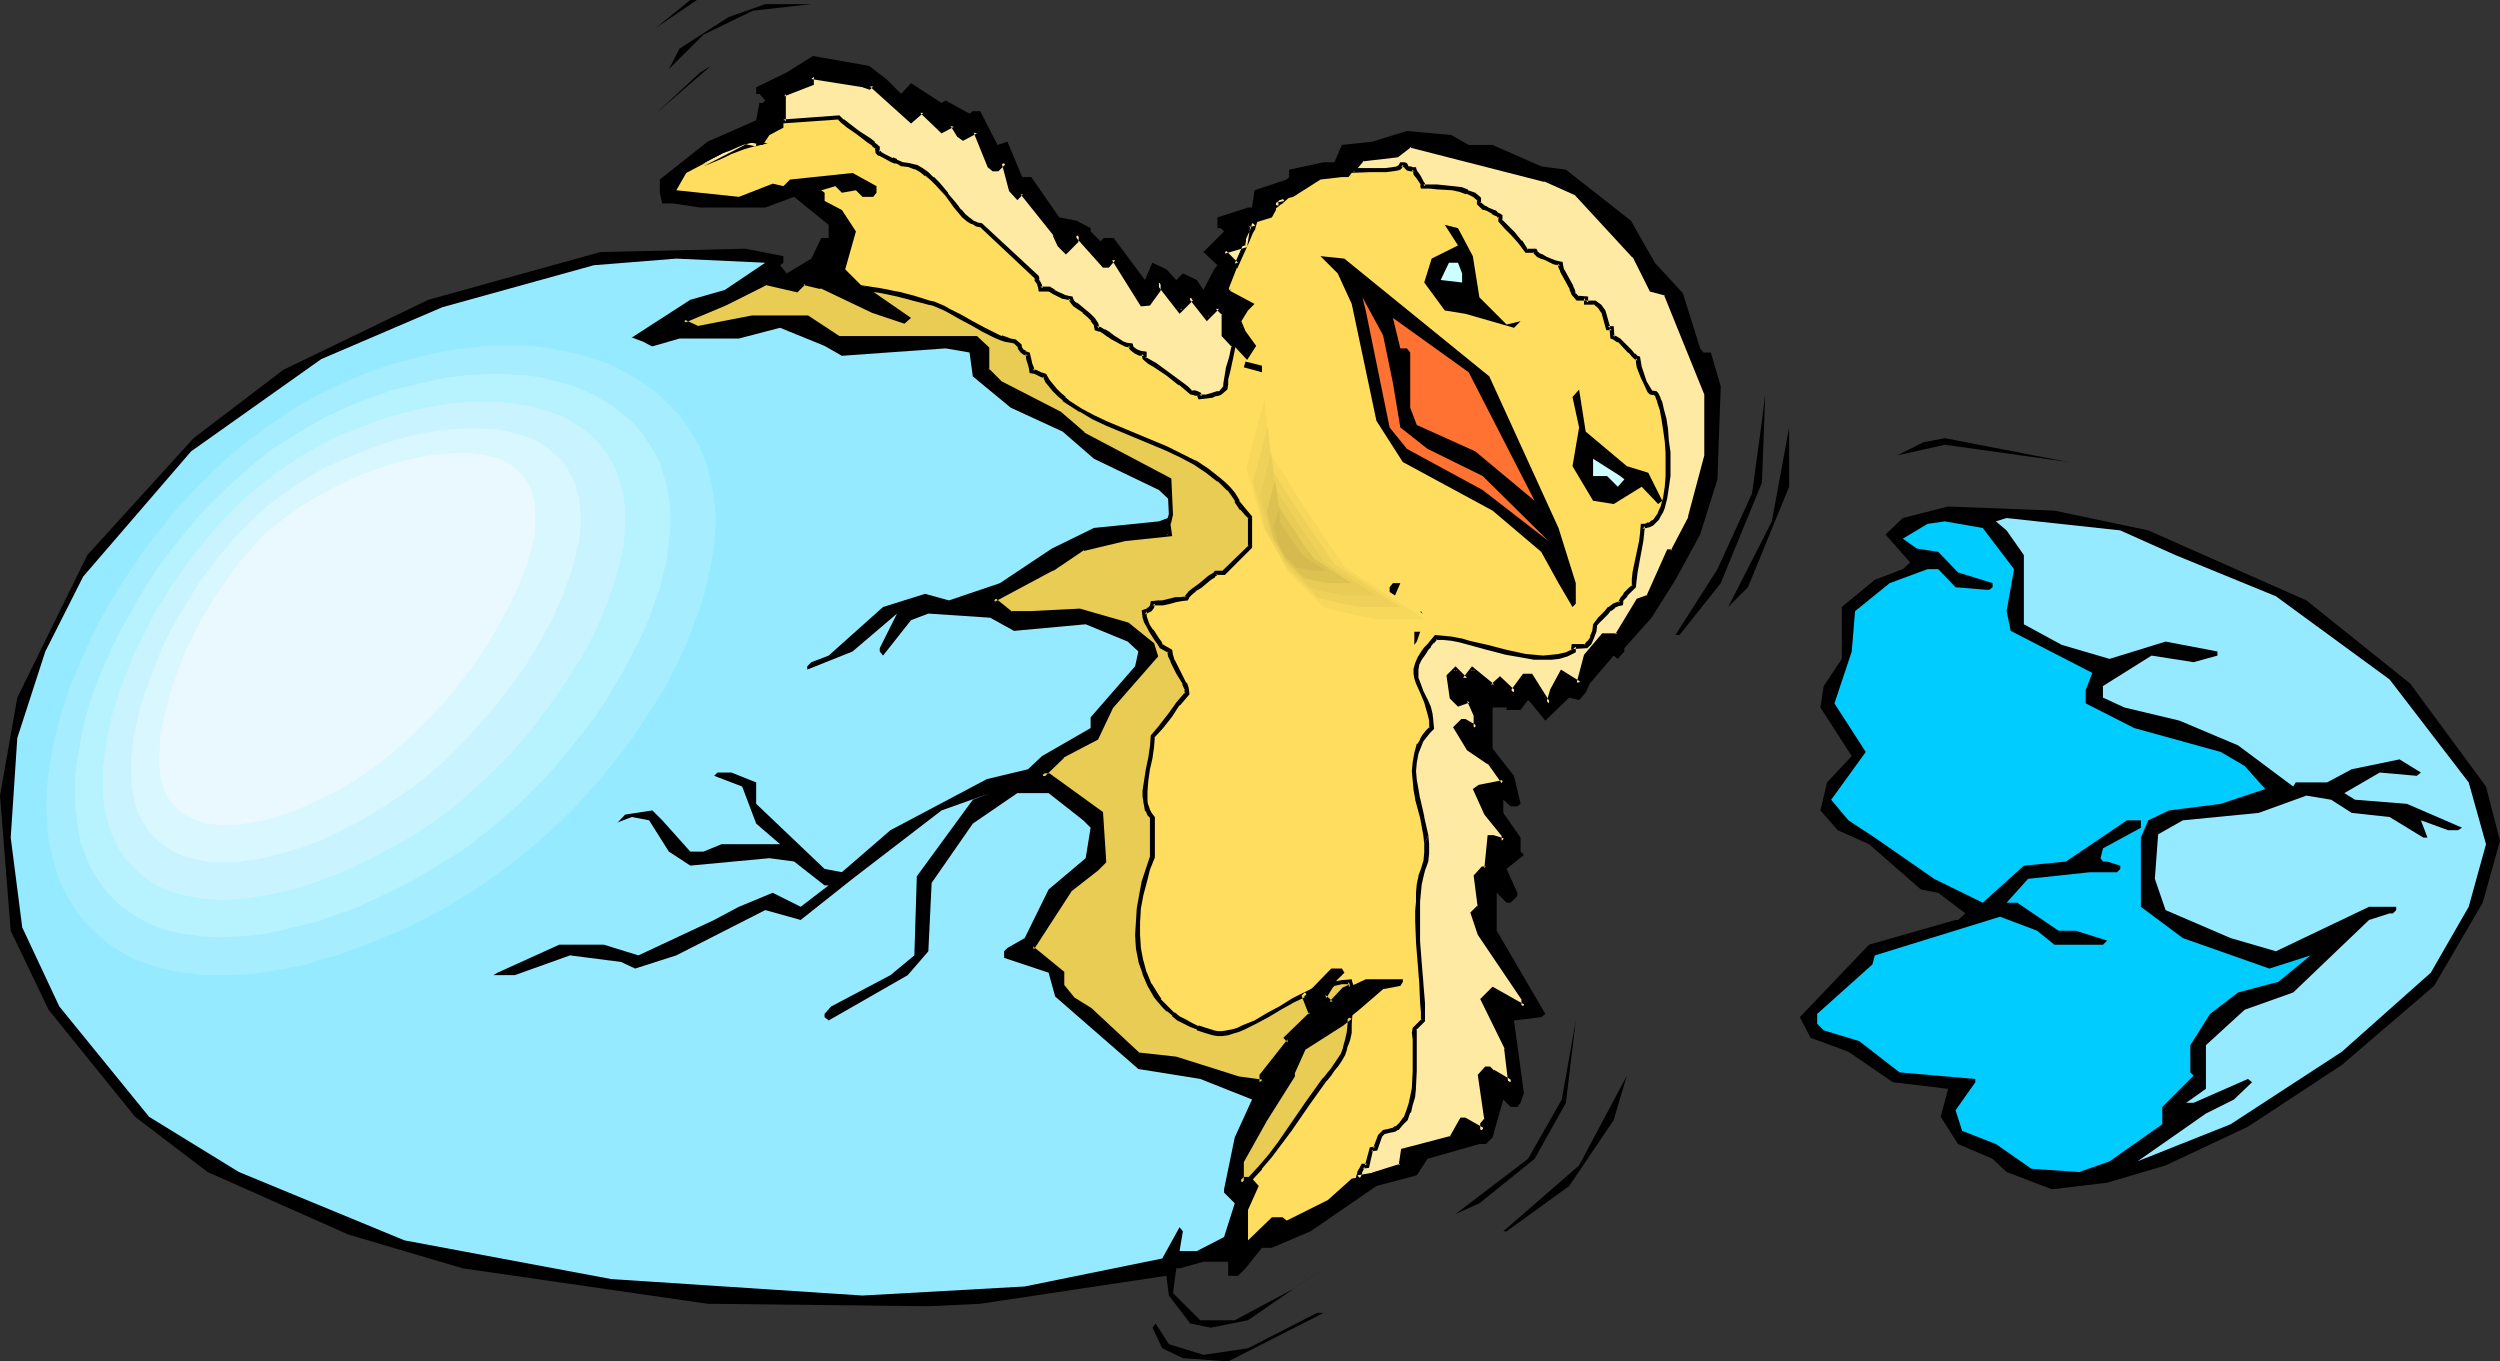 <?xml version="1.0" encoding="UTF-8" standalone="no"?>
<svg
   version="1.0"
   width="129.766mm"
   height="70.667mm"
   id="svg53"
   sodipodi:docname="Chick Hatching 8.wmf"
   xmlns:inkscape="http://www.inkscape.org/namespaces/inkscape"
   xmlns:sodipodi="http://sodipodi.sourceforge.net/DTD/sodipodi-0.dtd"
   xmlns="http://www.w3.org/2000/svg"
   xmlns:svg="http://www.w3.org/2000/svg">
  <rect width="100%" height="100%" fill="#333333" stroke="none"/>
  <sodipodi:namedview
     id="namedview53"
     pagecolor="#ffffff"
     bordercolor="#000000"
     borderopacity="0.25"
     inkscape:showpageshadow="2"
     inkscape:pageopacity="0.0"
     inkscape:pagecheckerboard="0"
     inkscape:deskcolor="#d1d1d1"
     inkscape:document-units="mm" />
  <defs
     id="defs1">
    <pattern
       id="WMFhbasepattern"
       patternUnits="userSpaceOnUse"
       width="6"
       height="6"
       x="0"
       y="0" />
  </defs>
  <path
     style="fill:#000000;fill-opacity:1;fill-rule:evenodd;stroke:none"
     d="M 128.633,5.494 135.421,0 h 1.293 z"
     id="path1" />
  <path
     style="fill:#000000;fill-opacity:1;fill-rule:evenodd;stroke:none"
     d="m 147.702,2.101 -9.696,4.686 -6.787,6.786 2.101,-4.039 9.534,-6.14 7.272,-2.585 h 9.05 z"
     id="path2" />
  <path
     style="fill:#000000;fill-opacity:1;fill-rule:evenodd;stroke:none"
     d="m 173.881,15.512 2.909,2.908 1.939,-2.101 5.979,3.878 0.808,-0.485 4.686,2.585 0.646,-0.485 h 1.454 l 3.394,6.625 1.939,-0.646 2.909,6.948 h 1.778 l 5.494,7.917 3.394,0.646 2.747,1.454 v 0.646 l 1.939,1.939 0.646,-0.646 h 1.939 l 6.141,8.24 1.454,-3.393 2.747,1.293 1.939,2.101 1.293,-1.293 2.747,1.293 1.293,1.939 2.101,-4.039 0.646,-0.808 -2.747,-2.585 4.04,-4.039 -0.646,-0.646 h -0.646 V 42.657 l 5.979,-1.939 h 0.808 l 0.485,-3.393 6.302,-2.101 0.485,-0.485 v -1.454 l 6.787,-1.454 h 2.101 l 1.454,-3.393 5.979,-0.646 6.787,-2.101 8.726,0.808 3.394,1.939 h 4.686 l 9.534,4.201 4.848,0.646 12.766,10.018 4.686,8.24 5.494,5.978 3.394,10.826 0.646,0.808 h 1.454 l 1.939,6.625 -0.646,18.258 -3.394,10.826 -4.848,8.887 -4.686,7.433 -5.333,5.978 v 0.646 l -1.293,1.454 -0.808,-0.646 -4.686,5.494 -0.808,1.777 -1.293,1.454 -1.939,-0.485 -4.686,4.524 -2.747,-3.393 -0.646,-0.646 -1.454,1.939 h -2.747 v -0.485 h -2.747 v 8.079 l 4.202,5.332 1.293,5.494 -0.646,0.485 h -1.293 l -1.454,-1.293 v 2.585 l 3.394,4.847 v 2.747 l 0.646,0.646 -3.394,2.747 2.101,4.686 v 0.646 l -1.293,1.293 h -0.808 l -1.939,-1.939 v 7.433 l 9.534,16.319 -0.808,0.646 -5.333,0.646 1.939,14.219 -0.646,1.939 -0.646,0.808 h -1.293 l -1.454,-1.454 -2.101,7.433 -1.293,1.293 h -1.293 l -10.181,2.908 -2.101,3.232 -7.918,2.101 -12.928,8.887 -7.595,3.232 h -1.939 l -3.232,4.039 -1.454,1.454 h -1.939 v -2.747 h -4.848 l -4.686,1.293 h -0.646 l -0.646,4.847 5.333,5.332 h 6.787 l 11.474,-6.14 8.726,-5.978 -17.614,12.118 -7.272,1.454 -4.04,-0.808 -4.202,-5.494 -0.485,-3.878 -36.522,5.494 -10.181,0.485 -43.309,-0.485 L 90.819,248.831 68.357,242.206 40.723,229.926 26.502,219.1 9.534,198.095 2.101,182.584 0,156.085 3.394,136.857 17.13,108.904 37.976,85.96 55.59,72.549 84.032,58.815 l 33.774,-9.372 28.442,-0.646 7.434,1.454 v 1.293 l -0.646,0.485 1.293,1.616 4.848,-2.908 1.939,-4.039 h 1.454 v -2.585 l -6.787,-5.494 -5.656,2.101 h -12.766 l -5.333,-0.808 h -2.101 l -0.485,-2.101 v -2.585 l 9.373,-7.433 9.534,-4.201 0.646,-3.393 h 0.646 l 0.485,-0.485 -1.131,-1.293 h -0.646 v -1.293 l 5.979,-2.908 5.171,-3.232 10.989,1.939 z"
     id="path3" />
  <path
     style="fill:#000000;fill-opacity:1;fill-rule:evenodd;stroke:none"
     d="m 137.36,14.219 2.101,-1.293 -10.827,9.372 z"
     id="path4" />
  <path
     style="fill:#ffdd5e;fill-opacity:1;fill-rule:evenodd;stroke:none"
     d="m 170.973,16.643 7.757,6.948 2.101,-1.777 3.878,3.878 2.101,-1.293 1.293,2.101 0.808,0.646 2.586,-1.454 2.747,6.948 0.646,0.646 h 0.808 l 1.293,-1.454 1.293,5.494 1.293,1.293 0.97,-0.808 6.464,8.24 0.808,2.101 1.293,1.293 2.101,-2.101 v -1.293 l 5.333,5.978 h 0.808 l 1.131,-1.293 5.656,8.887 h 1.293 l 1.939,-2.747 v -1.454 l 4.04,5.494 2.101,-2.101 v -0.485 l 3.232,4.039 2.101,-2.101 1.293,1.293 v 4.201 l 4.525,4.847 1.778,-2.747 -2.101,-2.908 -0.808,-1.939 1.293,-2.101 1.293,-1.293 -5.171,-2.747 1.778,-4.524 -2.586,-2.908 4.202,-1.293 0.485,-4.039 4.686,-1.454 0.808,-1.454 v -1.777 l 3.394,-0.808 5.333,-3.393 4.202,-0.485 h 1.293 l 2.747,-3.555 6.787,-0.646 2.586,-2.101 26.502,6.786 5.979,2.585 11.474,12.442 3.394,6.625 2.747,0.646 7.918,19.713 V 89.353 l -3.07,12.28 -3.555,6.625 h -0.646 l -4.04,8.725 -2.101,0.808 -3.878,6.786 h -2.909 l -3.394,4.039 -1.293,5.494 -3.394,-2.101 -1.939,3.393 -0.646,2.585 -3.394,-5.494 h -1.454 l -1.939,2.908 v 0.485 l -2.747,-2.585 -1.454,1.293 -3.878,-3.232 -1.454,1.939 -1.939,-1.939 -1.293,1.131 0.485,4.363 1.293,1.131 2.101,-0.646 1.293,2.908 v 2.585 l -1.939,-1.454 h -0.646 l -1.293,1.454 2.586,4.039 4.04,2.747 2.747,3.878 -4.686,0.808 -0.808,0.485 2.101,4.686 3.394,4.201 v 1.293 l -2.101,-0.646 h -0.646 l -0.646,6.14 h -0.646 l -1.454,1.454 0.808,5.978 -1.293,1.293 1.293,4.039 8.726,12.926 v 1.293 l -6.141,-3.393 -1.939,2.101 4.686,9.533 0.808,6.625 -3.555,-1.939 -0.646,-0.646 h -0.646 l -1.293,1.293 1.293,8.725 -0.646,0.808 v 1.293 l -3.394,-2.101 h -0.646 l -2.101,3.393 -9.534,2.585 -0.485,2.908 -5.494,1.939 -4.04,0.646 -4.686,4.201 -8.08,4.039 -0.808,-0.646 h -2.101 l -4.686,4.524 v -5.978 l 2.101,-4.686 -1.293,-1.454 h -1.293 l -0.808,0.808 v -4.201 l 4.686,-8.079 5.494,-8.725 v -0.646 l 2.101,-4.686 7.434,-4.847 3.394,-2.747 4.686,-4.039 3.394,-0.646 0.485,-0.808 v -0.485 h -7.272 l -4.202,1.939 -2.586,2.747 -1.454,-1.293 1.454,-2.101 2.586,-2.585 -0.485,-0.808 h -2.101 l -5.333,5.494 1.293,3.393 -4.686,4.686 0.485,0.646 -5.333,6.786 v 1.293 l -4.686,-0.646 -12.12,-4.039 -7.434,-0.646 -9.373,-8.887 -3.394,-1.939 -2.101,-2.747 v -2.585 l -6.141,-4.847 7.595,-11.472 5.333,-4.039 1.293,-1.454 -0.646,-9.533 -10.181,-7.271 h -1.293 l 4.04,-3.878 6.787,-3.555 2.586,-5.978 8.888,-10.179 -0.646,-2.101 -4.848,-4.039 -9.373,-2.585 -9.534,0.485 h -4.04 l -3.394,-2.585 11.474,-6.14 6.141,-4.039 8.242,-1.939 8.565,-0.808 4.202,-2.585 0.646,-2.101 -4.848,-6.14 -16.806,-8.887 -4.686,-3.878 -11.635,-6.14 -2.586,-2.585 v -4.201 l -2.101,-1.939 h -26.987 l -6.141,-4.039 h -10.666 l -10.989,1.939 -2.586,-1.293 8.08,-3.393 7.918,-4.201 6.141,1.454 1.454,-1.454 3.394,0.808 10.181,4.686 6.141,2.101 0.646,-0.646 -8.888,-6.14 -3.394,-3.393 2.101,-7.433 -2.747,-4.201 -3.394,-1.777 v -1.616 l -0.646,-0.485 2.747,-0.808 1.293,1.293 2.747,-0.485 1.293,1.293 h 2.101 l 0.646,-0.808 V 36.517 l -4.686,-2.585 -12.282,1.293 -1.293,1.293 -2.101,-0.485 -6.626,2.585 -12.282,-1.293 1.939,-3.393 11.635,-6.14 3.394,0.646 1.293,-1.939 2.747,-1.454 v -6.625 l 5.494,-2.101 v -1.293 l 10.181,1.616 1.131,0.485 z"
     id="path5" />
  <path
     style="fill:#000000;fill-opacity:1;fill-rule:evenodd;stroke:none"
     d="m 288.94,50.251 1.293,8.079 5.333,5.332 2.747,-0.646 -1.293,1.293 -9.534,-2.747 -4.04,-0.646 -4.04,-5.494 1.454,-4.686 5.171,-2.585 -2.586,-4.039 2.586,0.646 z"
     id="path6" />
  <path
     style="fill:#000000;fill-opacity:1;fill-rule:evenodd;stroke:none"
     d="m 292.172,73.841 13.574,29.73 3.394,10.826 v 4.039 l -0.646,0.646 -2.747,-4.686 -3.394,-6.14 -9.534,-8.079 -17.614,-9.533 -5.171,-8.079 -4.848,-22.944 -2.747,-5.978 -3.394,-3.393 4.686,0.485 z"
     id="path7" />
  <path
     style="fill:#96eaff;fill-opacity:1;fill-rule:evenodd;stroke:none"
     d="m 142.208,56.876 -6.787,1.939 -12.766,8.24 -15.029,0.808 -2.747,-2.908 -11.474,4.201 H 88.072 l -8.726,6.625 -6.141,8.079 -2.101,1.293 -1.293,1.616 h 2.586 L 82.739,75.134 88.718,71.741 h 2.101 v 3.393 l -4.686,6.14 v 2.101 l 0.646,0.485 6.626,-8.725 0.808,-3.393 8.242,-3.393 h 2.424 l 4.848,2.585 4.686,-0.485 h 2.747 l -7.434,6.786 -6.787,0.646 -4.04,5.494 -4.202,8.725 v 0.646 l 0.808,0.646 6.949,-11.472 2.424,-1.939 h 5.494 l 10.666,-10.018 12.282,-3.555 h 11.635 l 8.08,-2.101 8.726,3.555 3.394,1.939 20.362,-1.454 4.686,0.808 0.646,4.686 7.434,6.14 10.181,4.686 6.141,5.332 12.766,6.14 3.394,3.232 v 1.616 l -3.394,1.293 -12.766,1.293 -8.242,4.039 -10.181,6.786 -10.019,3.393 -4.686,-1.293 -8.242,2.585 -10.666,9.533 -3.394,1.293 -0.808,0.808 v 0.646 l 8.888,-3.555 8.726,-7.433 -3.394,6.786 v 0.646 l 0.646,0.808 5.494,-6.948 3.394,-1.293 12.12,0.808 4.686,2.585 14.059,-1.293 8.242,3.393 2.101,1.939 -0.646,2.908 -8.726,10.018 v 2.101 l -9.534,5.494 -2.747,2.585 -8.08,1.939 -18.907,10.018 -9.534,8.24 -3.394,-0.646 -13.413,-12.765 v -4.201 l -4.848,-1.939 h -2.747 l -0.646,0.646 5.494,2.101 2.747,7.271 4.686,4.039 h -11.474 l -3.555,1.454 h -2.586 l -5.494,-6.14 -1.939,-1.939 -12.766,1.939 -0.808,0.646 h 6.141 l 3.394,-1.293 3.394,0.646 3.878,6.14 4.202,2.747 15.514,-1.454 4.848,0.646 5.979,4.686 h 0.808 l -5.494,4.201 -5.494,-2.747 -6.626,2.747 -4.848,2.585 -14.867,6.948 -6.787,-2.101 h -8.726 l -12.12,5.494 -0.808,0.485 h 4.202 l 10.827,-3.878 10.019,1.293 2.747,1.293 8.08,-2.585 17.453,-8.887 6.949,1.939 10.181,-8.079 17.453,-13.411 9.534,-3.393 -3.394,1.293 -10.989,15.027 -0.485,15.512 -4.686,3.878 -11.635,6.14 -1.293,1.454 v 0.646 l 0.808,0.646 15.514,-8.887 4.04,-4.686 0.646,-13.411 8.08,-11.634 8.726,-5.978 h 6.141 l 6.787,5.332 1.454,1.454 -0.97,5.978 -7.272,6.14 -4.686,9.533 -3.394,1.939 -0.646,0.646 v 1.293 l 8.726,2.908 1.293,4.686 16.322,14.219 12.12,1.939 10.181,4.039 -3.394,7.433 -2.101,10.179 v 0.646 l 2.101,2.101 -2.101,6.625 -5.333,2.747 h -3.394 l 0.646,-3.878 -0.646,-0.808 -3.394,6.14 -26.987,5.494 -31.835,1.777 -49.288,-3.232 -40.562,-7.594 -32.482,-13.411 L 29.25,219.1 11.635,197.449 4.363,181.937 2.101,164.325 3.394,144.774 8.888,127.809 16.322,113.105 37.491,88.545 63.024,70.448 l 23.755,-10.179 29.734,-8.24 16.16,-1.293 17.453,0.808 z"
     id="path8" />
  <path
     style="fill:#ccffff;fill-opacity:1;fill-rule:evenodd;stroke:none"
     d="m 286.84,53.644 v 1.777 l -4.202,-0.485 1.616,-3.393 h 1.778 z"
     id="path9" />
  <path
     style="fill:#ff7232;fill-opacity:1;fill-rule:evenodd;stroke:none"
     d="m 273.265,75.134 1.454,8.725 5.333,4.201 10.827,5.332 12.928,12.765 -12.928,-10.018 -14.867,-8.079 -3.394,-4.201 -4.686,-22.944 -0.646,-2.585 4.04,7.433 z"
     id="path10" />
  <path
     style="fill:#ff7232;fill-opacity:1;fill-rule:evenodd;stroke:none"
     d="m 301.06,98.24 -11.635,-9.695 -11.474,-5.171 -1.293,-3.393 V 69.156 l -0.646,-0.808 h -1.293 l -1.454,-5.978 14.867,10.664 z"
     id="path11" />
  <path
     style="fill:#000000;fill-opacity:1;fill-rule:evenodd;stroke:none"
     d="m 247.571,73.033 -3.555,-0.969 0.323,-1.131 3.232,0.808 z"
     id="path12" />
  <path
     style="fill:#000000;fill-opacity:1;fill-rule:evenodd;stroke:none"
     d="m 319.16,91.453 4.202,1.293 2.747,5.494 -0.808,0.646 -3.232,-3.393 -5.494,3.393 -4.04,-0.646 -4.04,-6.786 1.293,-7.594 -1.293,-5.978 1.293,-1.454 1.293,8.24 z"
     id="path13" />
  <path
     style="fill:#000000;fill-opacity:1;fill-rule:evenodd;stroke:none"
     d="m 337.582,114.398 -8.08,10.179 h -0.808 l 8.242,-12.926 6.787,-14.865 1.939,-14.219 0.646,-5.332 -0.646,17.45 z"
     id="path14" />
  <path
     style="fill:#000000;fill-opacity:1;fill-rule:evenodd;stroke:none"
     d="m 376.851,81.92 11.474,1.454 z"
     id="path15" />
  <path
     style="fill:#000000;fill-opacity:1;fill-rule:evenodd;stroke:none"
     d="m 342.915,115.205 -3.878,3.878 8.565,-16.804 3.394,-18.42 v 11.634 z"
     id="path16" />
  <path
     style="fill:#000000;fill-opacity:1;fill-rule:evenodd;stroke:none"
     d="m 381.537,87.252 -9.373,2.101 5.171,-2.585 4.202,-0.808 24.24,4.686 z"
     id="path17" />
  <path
     style="fill:#ccffff;fill-opacity:1;fill-rule:evenodd;stroke:none"
     d="m 318.675,94.039 -1.293,1.454 -2.101,-2.101 h -2.747 v -3.393 l 5.333,3.393 z"
     id="path18" />
  <path
     style="fill:#000000;fill-opacity:1;fill-rule:evenodd;stroke:none"
     d="m 421.452,104.056 31.027,13.734 20.362,16.319 14.867,20.197 2.747,10.664 -3.394,12.118 -9.534,16.319 -18.099,15.512 -18.422,12.118 -16.16,7.594 -11.474,3.393 -10.827,1.293 -8.888,-3.393 -2.747,-2.585 -6.787,-2.908 -3.394,-5.332 1.454,-5.494 -10.827,-1.293 -8.726,-5.978 -7.434,-2.747 -2.101,-4.039 13.574,-14.219 16.968,-4.847 h 0.485 l 1.454,-1.293 -5.333,-4.039 -3.394,-0.646 -10.181,-8.887 -6.141,-2.747 -3.394,-3.878 1.293,-5.494 4.848,-5.171 -6.141,-9.533 0.646,-4.201 3.555,-5.332 v -10.179 l 6.464,-5.332 5.494,-2.101 1.454,-1.293 -4.848,-5.494 3.394,-3.232 8.888,-2.262 20.846,0.808 z"
     id="path19" />
  <path
     style="fill:#96eaff;fill-opacity:1;fill-rule:evenodd;stroke:none"
     d="m 426.785,108.904 19.715,8.079 22.301,16.319 15.514,20.197 3.394,12.118 -3.394,12.28 -7.434,12.926 -17.453,15.512 -21.816,14.219 -18.261,7.271 13.413,-9.372 5.494,-2.747 3.555,-3.393 -0.808,-0.646 -10.666,4.686 h -1.454 l 3.878,-2.747 V 205.043 l 7.595,-6.948 9.534,-3.393 14.867,-14.219 4.04,-1.293 h 0.646 l 0.646,-0.646 v -0.646 h -5.333 l -18.261,8.725 -8.888,-2.585 -12.766,-5.494 -2.101,-6.14 0.646,-8.725 4.848,-2.747 14.867,-1.454 9.373,-3.393 4.848,0.808 4.04,2.585 7.434,0.808 6.626,4.039 h 0.808 l -1.293,-3.393 5.333,1.939 h 1.939 l 0.808,-0.485 -10.827,-4.686 -10.181,-0.808 -2.101,-1.293 6.949,-4.039 7.272,0.646 0.808,-0.646 -4.202,-2.585 -9.373,1.939 -4.848,2.585 h -6.141 l -0.485,0.808 -10.827,-8.079 -11.474,-4.847 -10.827,-2.585 -4.202,-1.939 v -2.262 l 9.534,-5.978 8.242,1.293 4.686,-1.293 v -0.808 l -10.181,-1.939 -10.989,3.393 -9.373,-2.747 -7.434,-4.039 v -13.573 l -3.394,-4.847 -2.101,-1.777 2.101,-0.646 22.301,2.424 z"
     id="path20" />
  <path
     style="fill:#00ccff;fill-opacity:1;fill-rule:evenodd;stroke:none"
     d="m 395.112,111.651 -1.454,8.241 0.808,3.878 15.998,8.241 -1.293,3.393 v 2.585 l 9.534,4.847 16.968,4.686 4.686,2.747 4.04,4.524 -8.726,2.908 -10.181,1.293 -4.04,1.939 -1.454,3.393 v 13.573 l 8.242,6.14 16.968,5.978 8.08,-2.585 -6.302,5.171 -7.918,2.101 -5.494,4.201 -3.878,6.14 v 5.332 l 0.646,0.646 -6.141,6.14 v 3.393 l -10.342,7.271 -5.979,2.101 -9.373,-0.646 -6.949,-4.847 -6.626,-2.585 -1.293,-4.039 3.878,-5.494 v -0.646 l -14.867,-1.293 -7.918,-6.14 -6.949,-2.101 -1.293,-1.293 v -1.939 l 10.827,-9.695 0.485,-1.777 24.563,-7.594 7.272,2.747 3.394,2.747 h 9.534 l 0.808,-0.808 -6.141,-1.939 h -3.394 l -8.08,-5.494 h -2.101 l 4.202,-4.686 12.12,-1.293 h 5.333 l 0.646,-0.646 v -0.646 l -2.586,-0.808 h -0.808 l -0.485,-0.646 0.485,-1.939 7.434,-4.039 v -1.454 h -2.747 l -11.958,8.079 -8.242,0.808 -8.08,7.271 -9.534,-4.686 -11.635,-8.079 -5.171,-3.393 -3.394,-4.039 6.787,-9.372 -6.141,-9.533 3.394,-10.179 0.646,-7.917 6.787,-5.494 7.434,-2.747 h 2.101 l 3.394,3.555 5.979,0.485 h 0.646 l 0.646,-0.485 v -0.808 l -6.787,-2.101 -3.878,-4.039 -4.202,-0.646 -2.747,-1.939 4.848,-2.908 3.394,-0.485 7.434,1.293 z"
     id="path21" />
  <path
     style="fill:#000000;fill-opacity:1;fill-rule:evenodd;stroke:none"
     d="m 273.265,117.791 -0.646,0.646 v -3.232 l 0.646,-0.808 h 1.454 z"
     id="path22" />
  <path
     style="fill:#000000;fill-opacity:1;fill-rule:evenodd;stroke:none"
     d="m 277.952,125.87 -0.485,0.646 v -4.039 l 1.293,-2.585 0.808,1.293 z"
     id="path23" />
  <path
     style="fill:#000000;fill-opacity:1;fill-rule:evenodd;stroke:none"
     d="m 282.638,131.363 v -6.14 l 2.101,0.646 z"
     id="path24" />
  <path
     style="fill:#000000;fill-opacity:1;fill-rule:evenodd;stroke:none"
     d="m 301.06,227.341 -10.827,8.725 -4.686,2.101 14.221,-10.826 6.626,-11.634 2.747,-15.512 -1.939,16.158 z"
     id="path25" />
  <path
     style="fill:#000000;fill-opacity:1;fill-rule:evenodd;stroke:none"
     d="m 446.985,207.628 -4.686,4.039 z"
     id="path26" />
  <path
     style="fill:#000000;fill-opacity:1;fill-rule:evenodd;stroke:none"
     d="m 307.848,232.673 -12.282,8.887 h -0.646 l 14.867,-12.926 9.373,-17.612 -2.586,8.725 z"
     id="path27" />
  <path
     style="fill:#000000;fill-opacity:1;fill-rule:evenodd;stroke:none"
     d="m 240.945,267.089 -8.888,-0.646 -4.04,-1.939 -1.939,-4.039 0.646,-0.808 2.586,4.039 6.787,2.101 8.726,-1.293 13.574,-6.948 h 1.293 z"
     id="path28" />
  <path
     style="fill:#96eaff;fill-opacity:1;fill-rule:evenodd;stroke:none"
     d="m 94.697,182.745 3.394,-2.101 3.394,-2.262 3.232,-2.262 3.07,-2.424 3.232,-2.585 2.909,-2.585 2.909,-2.908 2.909,-2.747 2.747,-2.908 2.586,-3.07 2.586,-3.07 2.424,-3.07 2.262,-3.232 2.262,-3.232 2.101,-3.232 1.778,-3.232 1.939,-3.393 1.454,-3.232 1.616,-3.393 1.293,-3.232 1.131,-3.393 0.97,-3.232 0.808,-3.232 0.646,-3.232 0.485,-3.232 0.323,-3.07 v -3.07 l -0.162,-2.908 -0.323,-3.07 -0.485,-2.747 -0.808,-2.908 -0.97,-2.585 -1.131,-2.585 -1.293,-2.262 -1.454,-2.262 -1.616,-2.262 -1.778,-1.939 -1.778,-1.939 -2.101,-1.777 -2.101,-1.616 -2.262,-1.454 -2.262,-1.454 -2.424,-1.293 -2.586,-0.969 -2.586,-0.969 -2.747,-0.969 -2.747,-0.646 -2.909,-0.485 -2.909,-0.485 -3.07,-0.162 -3.07,-0.323 h -3.232 l -3.232,0.323 -3.232,0.162 -3.232,0.485 -3.232,0.646 -3.394,0.646 -3.394,0.808 -3.394,1.131 -3.394,1.131 -3.394,1.454 -3.394,1.454 -3.555,1.616 -3.394,1.777 -3.394,1.939 -3.232,2.101 -3.232,2.262 -3.394,2.424 -3.07,2.585 -3.07,2.747 -3.07,2.747 -2.909,3.07 -2.909,3.07 -2.586,3.07 -2.586,3.393 -2.586,3.393 -2.424,3.393 -2.262,3.393 -2.262,3.555 -1.939,3.555 -1.939,3.716 -1.616,3.555 -1.616,3.716 -1.454,3.555 -1.293,3.716 -1.131,3.716 -0.808,3.555 -0.646,3.555 -0.646,3.555 -0.323,3.393 -0.162,3.555 0.162,3.232 0.323,3.393 0.485,3.07 0.646,3.232 0.97,2.908 1.293,2.747 1.293,2.585 1.454,2.585 1.616,2.101 1.778,2.101 1.939,1.939 2.101,1.616 2.262,1.454 2.262,1.293 2.424,1.131 2.424,1.131 2.747,0.646 2.747,0.646 2.747,0.646 2.909,0.323 h 3.07 l 3.07,0.162 3.07,-0.162 3.232,-0.323 3.232,-0.485 3.232,-0.485 3.394,-0.808 3.394,-0.808 3.394,-0.969 3.394,-1.131 3.555,-1.131 3.394,-1.454 3.394,-1.454 3.394,-1.616 3.555,-1.616 3.394,-1.939 z"
     id="path29" />
  <path
     style="fill:#a5edff;fill-opacity:1;fill-rule:evenodd;stroke:none"
     d="m 90.819,175.959 2.909,-1.777 2.909,-2.101 3.07,-2.101 2.747,-2.262 2.747,-2.262 2.747,-2.424 2.747,-2.585 2.586,-2.585 2.424,-2.747 2.424,-2.747 2.262,-2.747 2.262,-2.908 2.101,-2.908 1.939,-3.07 1.939,-2.908 1.778,-2.908 1.616,-3.07 1.454,-3.07 1.454,-3.07 1.131,-3.07 1.131,-2.908 0.97,-3.07 0.646,-2.908 0.646,-2.908 0.485,-2.908 0.323,-2.908 0.162,-2.747 -0.162,-2.747 -0.323,-2.585 -0.485,-2.585 -0.646,-2.585 -0.808,-2.262 -0.97,-2.262 -1.293,-2.262 -1.293,-1.939 -1.454,-1.939 -1.616,-1.616 -1.778,-1.777 -1.778,-1.454 -1.939,-1.293 -2.101,-1.293 -2.101,-1.131 -2.262,-1.131 -2.262,-0.808 -2.586,-0.808 -2.424,-0.646 -2.586,-0.485 -2.747,-0.485 -2.747,-0.323 h -2.747 -2.747 -2.909 l -2.909,0.323 -3.07,0.323 -2.909,0.485 -3.07,0.646 -3.07,0.808 -3.07,0.808 -3.07,0.969 -3.07,1.131 -3.07,1.293 -3.07,1.454 -3.07,1.454 -2.909,1.616 -3.07,1.939 -2.909,1.939 -2.909,2.101 -2.909,2.262 -2.747,2.262 -2.747,2.585 -2.747,2.585 -2.424,2.747 -2.586,2.747 -2.424,3.07 -2.424,2.908 -2.101,3.07 -2.101,3.07 -2.101,3.232 -1.939,3.232 -1.778,3.232 -1.616,3.232 -1.454,3.232 -1.454,3.393 -1.293,3.232 -1.131,3.393 -0.97,3.232 -0.808,3.232 -0.646,3.232 -0.485,3.232 -0.323,3.07 -0.162,3.07 0.162,2.908 0.162,2.908 0.485,2.908 0.646,2.585 0.808,2.747 0.97,2.424 1.293,2.262 1.293,2.101 1.454,1.939 1.616,1.777 1.778,1.616 1.778,1.454 2.101,1.293 1.939,1.131 2.262,0.969 2.262,0.808 2.424,0.646 2.424,0.485 2.586,0.323 2.586,0.323 h 2.586 2.747 l 2.909,-0.162 2.909,-0.323 2.909,-0.485 2.909,-0.485 3.07,-0.646 2.909,-0.969 3.07,-0.808 3.07,-1.131 3.07,-1.131 3.07,-1.293 3.232,-1.293 3.07,-1.454 3.07,-1.616 3.07,-1.616 z"
     id="path30" />
  <path
     style="fill:#b7f2ff;fill-opacity:1;fill-rule:evenodd;stroke:none"
     d="m 86.618,169.334 2.747,-1.616 2.586,-1.777 5.171,-4.039 2.424,-2.101 2.424,-2.262 2.424,-2.424 2.262,-2.262 2.262,-2.424 2.101,-2.585 2.101,-2.585 2.101,-2.585 1.939,-2.585 1.778,-2.747 1.616,-2.747 1.616,-2.747 1.454,-2.747 1.454,-2.747 1.293,-2.747 1.131,-2.747 0.97,-2.747 0.97,-2.585 0.646,-2.747 0.646,-2.585 0.323,-2.585 0.323,-2.585 0.162,-2.585 v -2.424 l -0.323,-2.262 -0.323,-2.262 -0.646,-2.101 -0.646,-2.262 -0.97,-1.939 -1.131,-1.939 -1.131,-1.616 -1.293,-1.777 -1.454,-1.454 -1.616,-1.293 -1.616,-1.293 -1.778,-1.131 -1.939,-1.131 -2.101,-0.969 -1.939,-0.808 -2.262,-0.646 -2.101,-0.485 -2.424,-0.646 -2.262,-0.323 -2.424,-0.162 -2.586,-0.162 h -2.586 l -2.586,0.162 -2.586,0.162 -2.586,0.323 -2.747,0.485 -2.747,0.646 -2.747,0.646 -2.747,0.646 -2.747,0.969 -2.747,0.969 -2.747,1.131 -2.586,1.131 -2.747,1.293 -2.586,1.454 -2.747,1.616 -2.586,1.616 -2.747,1.777 -2.424,1.939 -2.424,2.101 -2.424,2.101 -2.424,2.262 -2.424,2.424 -2.262,2.424 -2.101,2.585 -2.101,2.585 -2.101,2.747 -1.939,2.747 -1.778,2.747 -1.778,2.908 -1.616,2.908 -1.616,2.908 -1.454,2.908 -1.293,2.908 -1.293,2.908 -1.131,3.07 -0.97,2.747 -0.808,3.07 -0.646,2.747 -0.485,2.908 -0.485,2.747 -0.323,2.747 v 2.747 2.585 l 0.323,2.585 0.323,2.424 0.485,2.424 0.808,2.101 0.808,2.101 1.131,2.101 1.131,1.777 1.293,1.616 1.454,1.616 1.454,1.293 1.616,1.131 1.778,1.131 1.778,0.969 1.939,0.808 2.101,0.646 1.939,0.485 2.262,0.323 2.262,0.323 2.262,0.162 h 2.424 l 2.424,-0.162 2.424,-0.162 2.586,-0.323 2.586,-0.485 2.586,-0.646 2.586,-0.646 2.747,-0.646 2.747,-0.969 2.747,-0.969 2.586,-0.969 5.494,-2.585 5.494,-2.747 z"
     id="path31" />
  <path
     style="fill:#c9f4ff;fill-opacity:1;fill-rule:evenodd;stroke:none"
     d="m 82.739,162.871 2.262,-1.616 2.262,-1.616 2.262,-1.777 2.101,-1.777 2.262,-2.101 2.101,-1.939 4.202,-4.201 3.878,-4.524 3.555,-4.686 3.394,-4.847 1.454,-2.424 1.616,-2.424 1.293,-2.424 1.293,-2.585 1.131,-2.424 0.97,-2.424 0.97,-2.424 0.808,-2.424 0.646,-2.424 0.646,-2.262 0.485,-2.424 0.162,-2.101 0.162,-2.262 v -2.101 l -0.162,-2.101 -0.323,-1.939 -0.485,-1.939 -0.646,-1.939 -0.808,-1.616 -0.808,-1.616 -1.131,-1.454 -1.131,-1.454 -1.293,-1.293 -1.454,-1.131 -1.616,-0.969 -1.454,-0.969 -1.778,-0.808 -1.778,-0.646 -1.939,-0.646 -1.939,-0.485 -4.202,-0.646 -2.101,-0.162 h -2.262 -2.262 l -2.262,0.162 -2.424,0.162 -2.262,0.323 -2.424,0.485 -2.424,0.485 -5.01,1.293 -4.848,1.777 -4.848,1.939 -2.262,1.131 -2.424,1.293 -2.262,1.293 -2.262,1.454 -2.262,1.454 -2.262,1.616 -2.101,1.777 -2.262,1.777 -1.939,1.939 -2.101,2.101 -1.939,2.101 -1.939,2.262 -3.717,4.686 -3.394,4.847 -1.454,2.424 -1.616,2.585 -1.293,2.585 -1.293,2.585 -1.293,2.585 -1.131,2.585 -0.97,2.585 -0.97,2.585 -0.808,2.585 -0.808,2.585 -0.485,2.424 -0.485,2.585 -0.323,2.424 -0.323,2.262 v 2.424 2.101 l 0.162,2.262 0.323,2.101 0.485,1.939 0.646,1.939 0.808,1.777 0.808,1.616 0.97,1.454 1.131,1.293 1.293,1.293 1.293,1.131 1.293,0.969 1.616,0.969 1.616,0.646 1.616,0.646 1.778,0.485 1.778,0.323 1.939,0.323 1.939,0.162 2.101,0.162 1.939,-0.162 2.101,-0.162 2.262,-0.323 2.262,-0.323 2.262,-0.485 2.262,-0.485 2.262,-0.646 2.262,-0.808 2.424,-0.808 4.686,-1.939 4.686,-2.262 4.848,-2.585 z"
     id="path32" />
  <path
     style="fill:#d8f7ff;fill-opacity:1;fill-rule:evenodd;stroke:none"
     d="m 78.538,156.085 1.939,-1.293 1.939,-1.454 3.878,-3.232 3.717,-3.555 3.555,-3.878 3.394,-3.878 3.232,-4.201 3.07,-4.201 2.586,-4.363 2.424,-4.363 0.97,-2.262 0.97,-2.101 0.808,-2.262 0.808,-2.101 0.646,-2.101 0.485,-1.939 0.485,-2.101 0.323,-1.939 0.162,-1.939 v -1.777 l -0.162,-1.777 -0.162,-1.777 -0.485,-1.616 -0.485,-1.616 -0.808,-1.454 -0.646,-1.293 -0.97,-1.293 -1.131,-0.969 -1.131,-1.131 -1.293,-0.808 -1.293,-0.808 -1.454,-0.646 -1.454,-0.646 -1.616,-0.323 -1.778,-0.485 -1.778,-0.323 h -1.778 l -1.939,-0.162 h -1.939 l -2.101,0.162 -1.939,0.162 -2.101,0.162 -4.202,0.808 -4.202,1.131 -4.363,1.454 -4.202,1.777 -4.202,1.777 -4.04,2.262 -3.878,2.585 -1.778,1.293 -1.939,1.454 -1.778,1.616 -1.778,1.616 -1.778,1.777 -1.616,1.777 -3.232,3.878 -3.07,4.039 -2.747,4.363 -2.586,4.363 -2.262,4.524 -1.778,4.524 -1.616,4.524 -0.808,2.101 -0.485,2.262 -0.485,2.101 -0.485,2.101 -0.162,2.101 -0.323,1.939 v 1.939 1.939 l 0.162,1.777 0.323,1.777 0.323,1.616 0.485,1.454 0.646,1.454 0.808,1.293 0.808,1.293 0.97,0.969 0.97,0.969 1.131,0.808 1.131,0.808 1.293,0.646 1.454,0.646 1.293,0.323 1.454,0.323 1.616,0.323 1.616,0.162 h 1.616 1.778 l 1.778,-0.162 1.778,-0.323 1.778,-0.162 3.878,-0.969 3.878,-1.131 4.04,-1.454 3.878,-1.777 4.04,-2.101 4.04,-2.424 z"
     id="path33" />
  <path
     style="fill:#eaf9ff;fill-opacity:1;fill-rule:evenodd;stroke:none"
     d="m 74.659,149.622 3.07,-2.585 3.232,-2.908 3.07,-3.07 3.07,-3.232 2.909,-3.555 2.747,-3.555 2.586,-3.878 2.262,-3.716 2.101,-3.878 1.778,-3.716 0.808,-1.939 0.646,-1.777 0.646,-1.777 0.485,-1.777 0.485,-1.777 0.323,-1.616 0.162,-1.777 v -1.454 -1.616 l -0.162,-1.293 -0.323,-1.454 -0.323,-1.293 -0.646,-1.131 -0.646,-1.131 -0.808,-0.969 -0.97,-0.808 -0.97,-0.808 -1.131,-0.646 -1.131,-0.485 -1.293,-0.323 -1.454,-0.323 -1.454,-0.323 -1.454,-0.162 h -1.616 -1.616 l -1.616,0.162 -3.555,0.323 -3.717,0.808 -3.717,0.969 -3.717,1.293 -3.717,1.454 -3.555,1.777 -3.555,1.939 -3.394,2.101 -3.07,2.262 -1.454,1.131 -1.616,1.293 -2.747,2.908 -2.747,3.07 -2.424,3.393 -2.424,3.555 -2.262,3.716 -1.939,3.716 -1.778,3.878 -1.454,3.878 -1.293,3.716 -0.97,3.716 -0.646,3.393 -0.323,1.777 v 1.616 l -0.162,1.454 v 1.616 l 0.162,1.454 0.162,1.293 0.323,1.293 0.323,1.131 0.646,1.131 0.485,0.969 0.646,0.808 0.808,0.808 0.808,0.808 0.97,0.485 0.97,0.485 0.97,0.485 1.131,0.323 1.131,0.323 1.293,0.162 1.293,0.162 h 2.747 l 2.909,-0.485 2.909,-0.485 3.232,-0.969 3.232,-1.131 3.232,-1.454 3.394,-1.616 3.232,-1.777 3.232,-2.101 z"
     id="path34" />
  <path
     style="fill:#ffeaa3;fill-opacity:1;fill-rule:evenodd;stroke:none"
     d="m 137.845,32.154 2.747,-0.969 1.293,-0.646 1.454,-0.646 2.586,-1.131 1.293,-0.323 1.131,-0.162 -2.101,-0.485 z m 15.837,-8.402 10.827,-0.646 0.808,0.646 0.808,0.646 2.262,1.616 2.101,1.454 0.808,0.808 0.808,0.646 v 0.969 l 0.485,0.323 0.646,0.323 1.778,0.808 0.808,0.323 0.808,0.323 0.323,0.162 0.162,0.162 h 1.293 l 1.293,0.485 1.131,0.485 0.97,0.808 1.131,0.969 0.97,0.969 1.939,2.101 1.616,2.262 0.808,0.969 0.808,0.969 0.97,0.808 0.808,0.485 0.808,0.323 0.808,0.162 10.827,10.179 0.162,0.646 0.323,0.646 0.323,0.646 v 0.485 h 0.97 0.808 l 0.162,0.162 0.323,0.162 0.323,0.323 0.646,0.323 1.454,0.485 0.646,0.162 0.646,0.162 0.162,0.323 v 0.323 l 0.646,0.646 0.808,0.646 0.97,0.646 0.97,0.808 0.808,0.808 0.485,0.808 0.162,0.485 0.162,0.485 0.485,0.162 0.808,0.323 0.808,0.485 0.808,0.646 1.778,1.131 0.97,0.323 0.97,0.162 v 0.323 l 0.162,0.323 0.808,0.485 0.808,0.485 0.808,0.162 v 0.808 l 0.97,0.646 1.131,0.808 2.424,1.616 2.586,1.777 1.131,0.969 0.97,0.969 h 0.646 l 0.485,0.162 0.485,0.162 0.162,0.485 1.131,-0.162 1.293,-0.162 0.485,-0.162 0.485,-0.162 0.323,-0.162 h 0.323 l 0.808,-0.969 0.162,-0.808 0.162,-0.808 0.323,-2.101 0.646,-2.101 0.485,-2.424 -1.939,-2.101 v -4.201 l -1.293,-1.293 -2.101,2.101 -3.232,-4.039 v 0.485 l -2.101,2.101 -4.04,-5.494 V 56.876 l -1.939,2.747 h -1.293 l -5.656,-8.887 -1.131,1.293 h -0.808 l -5.333,-5.978 v 1.293 l -2.101,2.101 -1.293,-1.293 -0.808,-2.101 -6.464,-8.24 -0.97,0.808 -1.293,-1.293 -1.293,-5.494 -1.293,1.454 h -0.808 l -0.646,-0.646 -2.747,-6.948 -2.586,1.454 -0.808,-0.646 -1.293,-2.101 -2.101,1.293 -3.878,-3.878 -2.101,1.777 -7.757,-6.948 -0.485,0.485 -1.131,-0.485 -10.181,-1.616 v 1.293 l -5.494,2.101 z m 87.264,33.124 0.162,-0.485 z m 1.616,-5.009 -2.424,-2.424 4.202,-1.293 0.485,-4.039 1.293,-0.323 -0.323,0.808 -0.323,0.969 -0.808,1.939 z m 7.757,-11.472 0.323,-0.323 0.485,-0.323 0.808,-0.646 -1.616,0.323 z m 15.19,-6.948 3.394,-0.162 h 2.909 1.293 l 0.97,-0.323 h 0.323 l 0.323,-0.323 0.162,-0.162 v -0.162 h 0.646 0.162 l 0.162,0.323 v 0.162 l 0.162,0.162 0.162,0.162 h 0.485 l 0.323,0.162 h 0.485 v 0.323 l 0.323,0.323 0.485,0.969 0.646,0.808 0.162,0.485 0.162,0.485 h 1.293 1.454 l 3.07,0.323 1.454,0.162 1.293,0.485 1.293,0.485 0.97,0.969 v 0.808 l 0.97,0.808 0.323,0.162 0.485,0.162 1.131,0.485 0.485,0.323 0.485,0.323 0.323,0.162 v 0.162 0.808 l 1.293,1.293 1.293,1.293 1.293,1.454 1.293,1.939 h 0.808 0.808 l 0.323,0.162 0.323,0.485 0.808,0.485 0.808,0.323 1.616,0.646 0.646,0.323 h 0.485 l 0.162,0.646 0.323,0.808 1.778,3.07 0.162,0.808 0.162,0.646 0.808,0.808 h 1.616 v 0.808 h 1.778 l 0.97,0.808 0.646,0.969 0.97,3.393 h 0.808 v 1.616 l 0.646,0.323 0.808,0.323 0.646,0.808 0.808,0.646 0.646,0.808 0.646,0.646 0.485,0.485 0.162,0.162 h 0.162 l 0.162,0.808 0.162,0.808 0.646,2.101 0.485,0.969 0.485,0.808 0.323,0.808 0.485,0.485 h 0.646 l 0.323,0.323 0.162,0.323 0.323,0.646 0.162,0.485 0.485,1.616 0.323,1.777 0.323,1.939 0.323,2.262 0.162,2.262 v 2.424 2.262 l -0.162,2.262 -0.323,1.939 -0.646,1.939 -0.323,0.808 -0.323,0.646 -0.323,0.646 -0.485,0.485 -0.646,0.485 -0.485,0.323 -0.646,0.162 -0.646,0.162 v 1.293 l -0.323,1.454 -1.131,6.14 -0.162,1.454 v 1.454 l -0.808,0.646 -0.97,0.969 -0.646,0.969 -0.162,0.485 -0.162,0.323 h -0.646 l -0.646,0.485 -0.808,0.485 -0.646,0.808 -1.293,1.293 -0.485,0.646 -0.485,0.485 -0.162,1.293 -0.323,1.131 -0.646,0.969 -0.646,0.808 h -2.424 v 0.808 l -1.293,0.646 -1.454,0.485 -1.616,0.162 -1.616,0.162 -1.616,-0.162 -1.939,-0.162 -3.555,-0.808 -3.717,-0.969 -3.717,-0.969 -1.616,-0.323 -1.778,-0.323 -1.454,-0.162 -1.616,-0.162 -0.646,0.808 -0.646,0.808 -0.646,0.646 -0.485,0.646 -0.646,1.131 -0.646,1.131 -0.162,1.131 v 0.808 0.969 l 0.323,0.808 0.808,1.777 0.97,1.939 0.323,1.131 0.323,1.131 0.323,1.454 v 1.454 l -0.808,0.808 -0.485,0.808 -0.646,0.808 -0.485,0.808 -0.646,1.777 -0.323,1.616 v 1.777 1.777 l 0.323,1.777 0.323,1.939 0.808,3.555 0.808,3.555 0.162,1.777 v 1.777 l -0.162,1.616 -0.485,1.616 -0.485,1.293 -0.323,1.616 -0.162,1.616 -0.162,1.777 v 1.777 1.939 l 0.162,4.039 0.323,4.201 0.323,4.039 0.162,3.878 0.162,1.616 v 1.777 l -1.778,1.616 v 0.808 1.293 l 0.162,1.293 v 4.847 l -0.162,3.393 -0.323,1.777 -0.323,1.454 -0.485,1.454 -0.646,1.293 -0.808,0.969 -0.808,0.969 -0.646,0.323 -0.485,0.162 -0.646,0.162 h -0.646 l -0.97,0.808 -0.808,2.585 h -0.808 l -0.808,3.393 h -0.97 l -0.323,0.646 -0.162,0.485 -0.485,1.131 2.909,-0.485 5.494,-1.939 0.485,-2.908 9.534,-2.585 2.101,-3.393 h 0.646 l 3.394,2.101 v -1.293 l 0.646,-0.808 -1.293,-8.725 1.293,-1.293 h 0.646 l 0.646,0.646 3.555,1.939 -0.808,-6.625 -4.686,-9.533 1.939,-2.101 6.141,3.393 v -1.293 l -8.726,-12.926 -1.293,-4.039 1.293,-1.293 -0.808,-5.978 1.454,-1.454 h 0.646 l 0.646,-6.14 h 0.646 l 2.101,0.646 v -1.293 l -3.394,-4.201 -2.101,-4.686 0.808,-0.485 4.686,-0.808 -2.747,-3.878 -4.04,-2.747 -2.586,-4.039 1.293,-1.454 h 0.646 l 1.939,1.454 v -2.585 l -1.293,-2.908 -2.101,0.646 -1.293,-1.131 -0.485,-4.363 1.293,-1.131 1.939,1.939 1.454,-1.939 3.878,3.232 1.454,-1.293 2.747,2.585 v -0.485 l 1.939,-2.908 h 1.454 l 3.394,5.494 0.646,-2.585 1.939,-3.393 3.394,2.101 1.293,-5.494 3.394,-4.039 h 2.909 l 3.878,-6.786 2.101,-0.808 4.04,-8.725 h 0.646 l 3.555,-6.625 3.07,-12.28 V 77.234 l -7.918,-19.713 -2.747,-0.646 -3.394,-6.625 -11.474,-12.442 -5.979,-2.585 -26.502,-6.786 -2.586,2.101 -6.787,0.646 z"
     id="path35" />
  <path
     style="fill:#000000;fill-opacity:1;fill-rule:evenodd;stroke:none"
     d="m 137.683,31.831 0.323,0.808 2.747,-1.131 1.454,-0.646 1.293,-0.646 2.586,-0.969 v 0 l 1.131,-0.323 v 0 l 3.394,-0.808 -4.363,-0.646 -8.565,4.363 0.323,0.808 8.403,-4.363 h -0.162 l 2.101,0.485 v -0.969 l -1.293,0.323 v 0 l -1.293,0.323 v 0 l -2.586,1.131 -1.454,0.485 -1.293,0.646 -2.747,1.131 0.323,0.808 z"
     id="path36" />
  <path
     style="fill:#000000;fill-opacity:1;fill-rule:evenodd;stroke:none"
     d="m 153.197,24.237 11.474,-0.808 h -0.323 l 0.646,0.646 v 0 l 0.808,0.646 0.162,0.162 2.101,1.454 2.101,1.616 0.97,0.646 h -0.162 l 0.808,0.646 -0.162,-0.323 0.162,1.131 0.485,0.485 h 0.162 l 0.646,0.323 1.778,0.969 v 0 l 0.808,0.323 v -0.162 l 0.646,0.323 0.485,0.323 h 0.162 0.162 v 0 l 1.293,0.162 h -0.162 l 1.293,0.485 -0.162,-0.162 1.131,0.646 v 0 l 0.97,0.808 v -0.162 l 1.131,0.969 v 0 l 0.97,0.969 1.939,2.101 v 0 l 1.616,2.262 0.808,0.969 v 0 l 0.808,0.969 0.97,0.808 v 0 l 0.808,0.485 h 0.162 l 0.808,0.485 0.808,0.162 -0.162,-0.162 10.827,10.179 v -0.162 0.646 l 0.485,0.646 0.162,0.646 v -0.162 l 0.162,0.969 h 2.101 -0.162 v 0 0 l 0.323,0.162 0.485,0.323 v 0 l 0.646,0.323 1.293,0.646 h 0.162 l 0.808,0.162 0.646,0.162 -0.485,-0.485 0.162,0.485 0.162,0.323 0.646,0.808 0.97,0.646 0.97,0.646 h -0.162 l 0.97,0.808 0.808,0.808 h -0.162 l 0.646,0.808 v -0.162 0.485 -0.162 l 0.162,0.808 0.97,0.323 -0.162,-0.162 0.808,0.485 v 0 l 0.646,0.485 0.97,0.646 1.778,0.969 v 0 l 0.97,0.485 0.97,0.162 -0.323,-0.323 v 0.323 l 0.323,0.485 0.808,0.646 0.97,0.485 h 0.97 l -0.485,-0.323 0.162,0.969 1.131,0.969 1.131,0.646 2.424,1.616 2.424,1.939 v -0.162 l 1.131,0.969 v 0 l 1.131,0.969 0.808,0.162 h -0.162 l 0.646,0.162 -0.162,-0.162 0.485,0.162 -0.323,-0.162 0.323,0.808 1.454,-0.162 1.293,-0.162 v 0 l 0.646,-0.323 h 0.323 v 0 l 0.485,-0.162 0.323,-0.162 1.131,-0.969 0.162,-0.969 v -0.969 l 0.485,-1.939 v 0 l 0.485,-2.262 0.485,-2.424 -1.939,-2.424 0.162,0.323 v -4.363 l -1.778,-1.777 -2.424,2.424 h 0.808 l -4.04,-5.009 v 1.777 l 0.162,-0.323 -2.262,2.101 0.808,0.162 -5.01,-6.625 V 56.876 56.552 l -1.778,2.747 0.323,-0.162 h -1.293 l 0.323,0.162 -5.818,-9.21 -1.616,1.616 h 0.323 -0.808 0.323 l -6.141,-6.786 v 2.424 l 0.162,-0.323 -2.101,2.101 h 0.646 l -1.293,-1.293 0.162,0.162 -0.808,-2.101 -6.949,-8.564 -1.293,0.969 h 0.646 l -1.293,-1.293 0.162,0.162 -1.454,-6.302 -1.939,2.101 0.323,-0.162 h -0.808 l 0.323,0.162 -0.646,-0.646 h 0.162 l -3.07,-7.109 -2.909,1.616 h 0.485 l -0.808,-0.646 h 0.162 l -1.616,-2.262 -2.424,1.454 h 0.485 l -4.202,-4.201 -2.424,2.101 h 0.646 l -8.08,-7.271 -0.808,0.808 0.646,-0.162 -1.293,-0.485 -10.666,-1.616 -0.162,1.777 0.323,-0.485 -5.818,2.262 v 6.14 l 0.97,-0.485 v -5.332 l -0.323,0.485 5.818,-2.262 v -1.616 l -0.485,0.485 10.181,1.616 h -0.162 l 1.454,0.485 0.646,-0.646 h -0.646 l 8.08,7.271 2.424,-2.101 h -0.646 l 4.202,4.039 2.424,-1.293 -0.646,-0.162 1.293,2.101 1.131,0.808 2.747,-1.454 -0.646,-0.162 2.747,6.786 0.97,0.808 h 1.131 l 1.454,-1.454 -0.808,-0.162 1.454,5.494 1.616,1.777 1.131,-1.131 h -0.485 l 6.464,8.079 h -0.162 l 0.97,2.101 1.616,1.616 2.424,-2.424 0.162,-1.454 -0.808,0.323 5.494,6.14 h 1.131 l 1.293,-1.454 h -0.646 l 5.656,9.048 1.778,-0.162 2.101,-2.908 v -1.616 l -0.808,0.323 4.525,5.817 2.586,-2.585 v -0.646 l -0.808,0.162 3.555,4.524 2.424,-2.424 h -0.646 l 1.293,1.293 -0.162,-0.323 v 4.363 l 2.101,2.262 -0.162,-0.323 -0.485,2.262 -0.646,2.101 v 0.162 l -0.323,1.939 -0.162,0.969 v 0.808 -0.323 l -0.808,0.969 0.323,-0.162 -0.323,0.162 h -0.485 v 0 l -0.485,0.162 -0.485,0.162 v 0 l -1.131,0.323 h -1.293 l 0.485,0.323 -0.162,-0.646 -0.646,-0.323 -0.485,-0.162 h -0.808 l 0.323,0.162 -0.97,-0.969 v 0 l -1.293,-0.969 v 0 l -2.424,-1.777 -2.424,-1.777 -1.131,-0.646 -1.131,-0.646 0.323,0.323 V 68.994 l -1.131,-0.162 v 0 l -0.808,-0.323 v 0 l -0.646,-0.485 0.162,0.162 -0.323,-0.323 0.162,0.162 -0.162,-0.646 -1.293,-0.162 h 0.162 l -0.97,-0.323 h 0.162 l -1.778,-1.131 -0.808,-0.646 -0.808,-0.485 h -0.162 l -0.808,-0.485 -0.646,-0.162 0.323,0.485 V 63.985 63.823 l -0.162,-0.485 -0.646,-0.969 -0.808,-0.808 -0.97,-0.808 v 0 l -0.97,-0.808 -0.808,-0.646 v 0.162 l -0.646,-0.646 0.162,0.162 -0.162,-0.323 v 0 l -0.162,-0.485 -0.97,-0.162 h 0.162 l -0.808,-0.162 h 0.162 l -1.454,-0.646 -0.646,-0.323 h 0.162 l -0.485,-0.323 -0.323,-0.162 v 0 l -0.162,-0.162 h -1.939 l 0.485,0.323 -0.162,-0.485 v -0.162 l -0.323,-0.646 -0.323,-0.485 h 0.162 l -0.162,-0.646 -11.15,-10.341 -0.97,-0.162 h 0.162 l -0.808,-0.323 v 0 l -0.808,-0.646 0.162,0.162 -0.97,-0.808 -0.808,-0.969 v 0.162 l -0.808,-1.131 -1.778,-2.101 v -0.162 l -1.778,-2.101 -0.97,-0.969 h -0.162 l -0.97,-0.969 v 0 l -1.131,-0.808 -1.131,-0.646 h -0.162 l -1.293,-0.323 -1.131,-0.162 h -0.162 v 0 h 0.162 -0.162 l -0.323,-0.162 -0.808,-0.323 v -0.162 l -0.808,-0.323 v 0.162 l -1.616,-0.808 -0.808,-0.485 h 0.162 l -0.485,-0.323 0.162,0.485 v -1.131 l -0.97,-0.808 v -0.162 l -0.808,-0.646 -2.262,-1.454 -2.101,-1.616 v 0 l -0.808,-0.646 h -0.162 l -0.808,-0.808 -10.989,0.808 0.485,0.323 z"
     id="path37" />
  <path
     style="fill:#000000;fill-opacity:1;fill-rule:evenodd;stroke:none"
     d="m 240.461,56.714 0.485,-0.323 v 0 l 0.323,0.646 0.323,-0.485 -0.97,-0.323 -0.162,0.485 0.808,0.485 0.323,-0.646 -0.97,-0.323 -0.323,1.131 0.97,-0.162 z"
     id="path38" />
  <path
     style="fill:#000000;fill-opacity:1;fill-rule:evenodd;stroke:none"
     d="m 242.238,51.705 0.646,-0.162 -2.424,-2.424 -0.162,0.646 4.363,-1.293 0.646,-4.201 -0.323,0.323 1.293,-0.323 -0.646,-0.646 -0.162,0.969 v -0.162 l -0.323,0.969 -0.97,1.939 -1.939,4.363 0.485,0.969 2.262,-5.009 0.808,-1.939 0.485,-0.808 v -0.162 l 0.485,-1.616 -2.262,0.646 -0.646,4.201 0.323,-0.323 -4.848,1.616 3.394,3.393 z"
     id="path39" />
  <path
     style="fill:#000000;fill-opacity:1;fill-rule:evenodd;stroke:none"
     d="m 249.833,41.202 1.131,-0.808 v 0 l 0.323,-0.323 h 0.162 l 1.939,-1.777 -3.555,0.646 v 2.262 l 0.97,-0.808 v -0.969 l -0.485,0.323 1.616,-0.323 -0.323,-0.646 -0.808,0.646 v 0 l -0.323,0.323 v 0 l -0.485,0.323 0.808,0.323 z"
     id="path40" />
  <path
     style="fill:#000000;fill-opacity:1;fill-rule:evenodd;stroke:none"
     d="m 264.539,33.931 4.363,-0.162 h 3.07 l 1.293,-0.162 0.97,-0.162 0.485,-0.162 v 0 l 0.323,-0.323 0.162,-0.323 0.162,-0.323 -0.485,0.323 0.485,0.162 v 0 h 0.162 l -0.162,-0.162 0.162,0.162 -0.162,-0.162 0.162,0.323 0.485,0.485 0.646,0.162 h 0.323 0.485 l -0.485,-0.323 0.162,0.323 0.162,0.485 v 0.162 l 0.646,0.808 0.646,0.969 v 0 l 0.162,0.323 h -0.162 l 0.162,0.646 h 1.778 l 1.454,0.162 v 0 l 2.909,0.162 1.454,0.323 v 0 l 1.293,0.485 v -0.162 l 1.293,0.646 -0.162,-0.162 1.131,0.969 -0.162,-0.323 v 0.969 l 1.131,1.131 h 0.485 -0.162 l 0.485,0.162 1.131,0.646 h -0.162 l 0.646,0.323 v 0 l 0.485,0.162 h -0.162 l 0.323,0.323 h 0.162 l -0.162,-0.323 v 0.969 l 1.293,1.454 1.293,1.293 v 0 l 1.293,1.454 v 0 l 1.454,1.939 h 1.778 l -0.323,-0.162 0.162,0.323 0.646,0.646 0.646,0.323 0.97,0.323 1.616,0.808 v 0 l 0.808,0.162 v 0 l 0.485,0.162 -0.485,-0.485 0.162,0.808 v 0 l 0.323,0.646 v 0.162 l 1.778,3.232 v -0.162 l 0.162,0.808 v -0.162 l 0.323,0.808 0.97,1.131 h 1.778 l -0.323,-0.485 v 1.293 h 2.101 l -0.323,-0.162 0.97,0.808 v 0 l 0.646,0.969 v -0.162 l 0.97,3.555 h 1.131 l -0.485,-0.323 0.162,1.939 0.808,0.323 h -0.162 l 0.808,0.485 v -0.162 l 2.101,2.262 v -0.162 l 0.646,0.808 v 0 l 0.485,0.485 v 0 l 0.646,0.323 -0.323,-0.485 V 71.094 l 0.162,0.969 v 0 l 0.808,2.101 v 0 l 0.485,0.969 0.808,1.777 0.485,0.485 0.97,0.162 -0.323,-0.162 0.323,0.323 v -0.162 l 0.323,0.969 v -0.162 l 0.162,0.646 0.485,1.454 v 0 l 0.323,1.777 0.323,2.101 0.323,2.262 0.162,2.262 v -0.162 2.424 2.262 0 l -0.162,2.101 -0.323,2.101 v 0 l -0.485,1.777 v 0 l -0.323,0.646 -0.323,0.808 v 0 l -0.485,0.646 0.162,-0.162 -0.485,0.646 -0.646,0.323 h 0.162 l -0.485,0.323 v -0.162 l -0.646,0.323 h 0.162 -0.97 l -0.162,1.777 v 0 l -0.162,1.454 -1.293,6.14 -0.162,1.454 v 0 1.454 l 0.162,-0.323 -0.808,0.646 -0.97,0.969 v 0.162 l -0.646,0.808 -0.323,0.646 v 0.323 l 0.323,-0.323 -0.646,0.162 -0.808,0.323 v 0 l -0.808,0.646 h -0.162 l -0.646,0.808 -1.293,1.293 -0.485,0.646 -0.485,0.646 -0.162,1.293 v 0 l -0.485,1.131 h 0.162 l -0.646,0.969 V 125.708 l -0.646,0.808 0.323,-0.162 h -2.747 l -0.162,1.293 0.323,-0.323 -1.293,0.646 v 0 l -1.454,0.323 h 0.162 l -1.616,0.162 v 0 l -1.616,0.162 h 0.162 l -1.778,-0.162 -1.778,-0.162 -3.717,-0.808 v 0 l -3.717,-0.969 -3.555,-0.808 -1.616,-0.485 h -0.162 l -1.616,-0.323 -1.616,-0.162 v 0 l -1.778,-0.162 -0.808,0.969 v 0 l -0.646,0.808 v 0 l -0.646,0.646 v 0 l -0.485,0.646 -0.808,1.293 v 0 l -0.485,1.131 -0.323,1.131 v 0.969 l 0.162,0.969 0.323,0.969 v 0 l 0.808,1.777 0.808,1.939 v 0 l 0.323,1.131 0.323,1.131 v 0 l 0.323,1.293 v 0 1.454 l 0.162,-0.323 -0.808,0.808 v 0 l -0.646,0.808 -0.485,0.808 v 0.162 l -0.485,0.808 h -0.162 l -0.485,1.777 v 0 l -0.323,1.777 -0.162,1.777 v 0.162 l 0.162,1.777 0.162,1.777 0.323,1.777 v 0.162 l 0.97,3.555 v 0 l 0.646,3.555 0.162,1.616 0.808,-1.777 -0.808,-3.555 v -0.162 l -0.808,-3.555 v 0.162 l -0.323,-1.939 -0.323,-1.777 -0.162,-1.777 v 0.162 l 0.162,-1.777 0.323,-1.777 v 0 l 0.646,-1.616 v 0 l 0.323,-0.808 v 0 l 0.646,-0.808 0.646,-0.808 -0.162,0.162 0.97,-0.969 -0.162,-1.616 v -0.162 l -0.162,-1.293 v 0 l -0.323,-1.293 -0.485,-1.131 v 0 l -0.97,-1.939 -0.646,-1.777 v 0 l -0.323,-0.808 v 0 -0.808 0 -0.808 0 l 0.162,-0.969 v 0 l 0.485,-0.969 v 0 l 0.808,-1.131 0.485,-0.808 -0.162,0.162 0.646,-0.646 v -0.162 l 0.646,-0.808 v 0.162 l 0.646,-0.808 -0.323,0.162 h 1.616 -0.162 l 1.616,0.162 1.616,0.323 v 0 l 1.778,0.485 3.555,0.969 3.717,0.969 v 0 l 3.717,0.646 1.778,0.323 h 1.778 v 0 h 1.616 0.162 l 1.454,-0.162 1.616,-0.485 v 0 l 1.616,-0.808 v -1.131 l -0.485,0.485 2.747,-0.162 0.808,-0.808 0.485,-1.131 0.485,-1.293 0.162,-1.293 -0.162,0.323 0.323,-0.485 0.646,-0.646 1.293,-1.293 0.646,-0.808 v 0.162 l 0.808,-0.646 h -0.162 l 0.808,-0.323 h -0.162 l 0.97,-0.162 0.162,-0.646 -0.162,0.162 0.162,-0.485 v 0 l 0.808,-0.808 h -0.162 l 0.97,-0.969 0.808,-0.808 0.162,-1.616 v 0.162 l 0.162,-1.454 1.131,-6.14 0.162,-1.454 v -0.162 l 0.162,-1.293 -0.485,0.485 0.808,-0.162 0.646,-0.162 0.646,-0.323 0.646,-0.646 0.485,-0.485 0.323,-0.646 v 0 l 0.485,-0.808 0.323,-0.808 v 0 l 0.485,-1.939 v 0 l 0.323,-2.101 0.323,-2.262 v 0 -2.262 -2.424 0 l -0.323,-2.262 -0.162,-2.262 -0.323,-2.101 -0.485,-1.777 v 0 l -0.323,-1.454 -0.323,-0.646 v -0.162 l -0.485,-0.969 -0.323,-0.323 -0.97,-0.162 0.323,0.162 -0.485,-0.485 0.162,0.162 -0.97,-1.616 -0.323,-0.969 v 0 l -0.646,-1.939 v 0 l -0.162,-0.969 -0.162,-0.969 -0.485,-0.162 h 0.162 -0.162 v 0 l -0.485,-0.485 v 0.162 l -0.646,-0.808 v 0 l -2.262,-2.262 -0.808,-0.485 -0.646,-0.162 0.323,0.323 -0.162,-2.101 h -1.131 l 0.485,0.323 -0.97,-3.393 -0.808,-1.131 -1.131,-0.808 h -1.939 l 0.485,0.323 v -1.131 l -2.101,-0.162 0.323,0.162 -0.808,-0.808 0.162,0.323 -0.162,-0.808 v 0 l -0.323,-0.646 v -0.162 l -1.778,-3.232 v 0.162 l -0.162,-0.646 v 0 l -0.162,-0.969 -0.808,-0.162 v 0 l -0.646,-0.162 v 0 l -1.616,-0.646 -0.808,-0.485 -0.808,-0.323 h 0.162 l -0.485,-0.323 h 0.162 l -0.323,-0.485 h -1.939 l 0.323,0.162 -1.131,-1.777 h -0.162 l -1.293,-1.616 v 0 l -1.293,-1.293 -1.293,-1.293 0.162,0.323 v -1.131 l -0.323,-0.162 v 0 l -0.162,-0.162 h -0.162 l -0.485,-0.323 h 0.162 l -0.485,-0.323 h -0.162 l -1.131,-0.485 -0.485,-0.323 h -0.485 0.323 l -0.97,-0.808 0.162,0.323 v -1.131 l -1.131,-0.969 -1.454,-0.485 v -0.162 l -1.293,-0.485 h -0.162 l -1.454,-0.162 -3.07,-0.323 v 0 h -1.454 -1.293 l 0.323,0.323 v -0.485 l -0.323,-0.485 v 0 l -0.485,-0.969 -0.646,-0.969 v 0.162 l -0.162,-0.485 v 0.162 l -0.162,-0.646 h -0.808 0.162 l -0.323,-0.162 h -0.485 l 0.162,0.162 -0.323,-0.323 0.162,0.162 -0.162,-0.323 -0.162,-0.323 -0.485,-0.162 v 0 h -0.808 l -0.323,0.485 h 0.162 l -0.162,0.162 0.162,-0.162 -0.323,0.162 v 0 l -0.323,0.162 h 0.162 l -0.97,0.162 -1.293,0.162 v 0 h -2.909 -3.394 l 0.323,0.646 z"
     id="path41" />
  <path
     style="fill:#000000;fill-opacity:1;fill-rule:evenodd;stroke:none"
     d="m 279.406,165.618 v 0 1.777 -0.162 l -0.162,1.777 v -0.162 l -0.485,1.616 -0.485,1.293 v 0.162 l -0.323,1.454 -0.162,1.777 v 1.616 0.162 l -0.162,1.777 v 1.939 l 0.162,4.039 v 0.162 l 0.323,4.039 0.323,4.039 v 0 l 0.162,3.878 v 0 l 0.162,1.777 v -0.162 1.777 l 0.162,-0.323 -1.778,1.777 -0.162,0.969 0.162,1.293 v 1.293 4.847 l -0.162,3.393 v 0 l -0.323,1.616 v 0 l -0.323,1.454 -0.485,1.454 v 0 l -0.485,1.293 v -0.162 l -0.808,1.131 0.162,-0.162 -0.97,0.969 v -0.162 l -0.485,0.323 h 0.162 l -0.646,0.162 v 0 l -0.646,0.162 -0.808,0.162 -0.97,0.969 -0.97,2.585 0.485,-0.323 -1.131,0.162 -0.97,3.555 0.485,-0.323 h -1.131 l -0.485,0.969 -0.323,0.485 v 0.162 l -0.485,1.616 3.555,-0.485 v 0 l 5.818,-2.101 0.485,-3.07 -0.323,0.323 9.696,-2.585 2.101,-3.716 -0.323,0.162 h 0.646 -0.323 l 4.202,2.424 v -1.939 l -0.162,0.323 0.808,-1.131 -1.293,-8.725 -0.162,0.323 1.293,-1.293 h -0.323 0.646 -0.323 l 0.808,0.646 4.202,2.424 -0.808,-7.594 -4.848,-9.695 v 0.646 l 1.939,-2.101 h -0.485 l 6.787,3.716 v -2.101 l -8.726,-13.088 v 0.162 l -1.293,-4.039 -0.162,0.485 1.454,-1.454 -0.808,-6.302 -0.162,0.485 1.454,-1.454 h -0.323 1.131 l 0.646,-6.463 -0.485,0.485 h 0.646 -0.162 l 2.747,0.808 v -2.101 l -3.555,-4.201 h 0.162 l -2.101,-4.686 -0.162,0.646 0.808,-0.646 -0.162,0.162 5.333,-0.969 -3.232,-4.524 -4.04,-2.908 0.162,0.162 -2.747,-4.039 v 0.646 l 1.293,-1.454 -0.323,0.162 h 0.646 -0.323 l 2.747,1.616 v -3.393 l -1.454,-3.232 -2.424,0.808 h 0.323 l -1.293,-1.131 0.162,0.162 -0.485,-4.201 -0.162,0.323 1.293,-1.293 h -0.646 l 2.262,2.424 1.778,-2.424 h -0.646 l 4.202,3.716 1.778,-1.616 h -0.646 l 3.394,3.393 v -1.616 0.162 l 1.939,-2.747 -0.323,0.162 h 1.454 l -0.485,-0.162 3.878,6.302 1.131,-3.555 h -0.162 l 2.101,-3.393 -0.646,0.162 3.878,2.424 1.454,-5.978 -0.162,0.162 3.394,-4.039 -0.323,0.162 h 3.07 l 4.202,-7.109 -0.323,0.162 2.262,-0.808 4.04,-8.887 -0.323,0.323 h 0.97 l 3.717,-6.948 3.07,-12.28 V 77.234 l -8.08,-20.036 -2.909,-0.808 0.162,0.323 -3.232,-6.786 -11.635,-12.442 -6.141,-2.585 -0.162,-0.162 -26.502,-6.786 -2.909,2.262 0.162,-0.162 -6.949,0.808 -2.424,3.07 1.293,-0.323 1.778,-2.101 -0.323,0.162 6.949,-0.808 2.747,-2.101 -0.485,0.162 26.502,6.786 -0.162,-0.162 6.141,2.747 -0.162,-0.162 11.474,12.442 v -0.162 l 3.394,6.786 3.07,0.808 -0.323,-0.162 7.918,19.551 v -0.162 12.118 0 l -3.232,12.118 0.162,-0.162 -3.555,6.786 0.323,-0.323 h -0.97 l -4.04,9.048 0.323,-0.162 -2.262,0.808 -4.202,6.948 0.485,-0.162 h -3.07 l -3.555,4.201 -1.454,5.494 0.808,-0.162 -3.878,-2.424 -2.101,3.878 -0.808,2.747 0.808,-0.162 -3.555,-5.655 h -1.778 l -2.262,3.07 v 0.646 l 0.808,-0.323 -3.07,-2.908 -1.778,1.616 h 0.646 l -4.363,-3.555 -1.778,2.262 h 0.808 l -2.262,-2.262 -1.778,1.777 0.646,4.524 1.616,1.616 2.262,-0.808 -0.485,-0.323 1.293,2.908 v -0.162 2.585 l 0.646,-0.485 -2.262,-1.293 h -0.808 l -1.616,1.616 2.747,4.524 4.04,2.747 v -0.162 l 2.747,3.878 0.323,-0.646 -4.848,0.969 -1.131,0.808 2.262,5.009 3.394,4.201 v -0.323 1.293 l 0.485,-0.485 -2.101,-0.646 h -1.131 l -0.646,6.463 0.323,-0.323 h -0.808 l -1.616,1.777 0.808,6.302 v -0.485 l -1.454,1.454 1.454,4.363 8.726,12.926 -0.162,-0.162 v 1.293 l 0.646,-0.323 -6.302,-3.555 -2.424,2.424 4.848,9.856 -0.162,-0.162 0.808,6.786 0.808,-0.485 -3.555,-2.101 v 0.162 l -0.808,-0.808 h -0.97 l -1.454,1.616 1.293,8.887 v -0.323 l -0.808,0.969 v 1.454 l 0.808,-0.485 -3.717,-2.101 h -0.97 l -2.101,3.716 0.323,-0.162 -9.858,2.585 -0.485,3.232 0.323,-0.323 -5.656,1.777 h 0.162 l -2.909,0.485 0.485,0.646 0.485,-1.131 -0.162,0.162 0.323,-0.646 0.323,-0.646 -0.485,0.323 1.293,-0.162 0.808,-3.555 -0.323,0.323 1.131,-0.162 0.97,-2.747 -0.162,0.162 0.808,-0.808 -0.162,0.162 0.646,-0.162 0.646,-0.162 h 0.162 l 0.646,-0.162 0.485,-0.323 h 0.162 l 0.808,-0.969 0.97,-0.969 0.485,-1.454 h 0.162 l 0.323,-1.454 0.485,-1.616 v 0 l 0.162,-1.616 v -0.162 l 0.162,-3.393 v -4.847 -1.293 -1.293 -0.808 l -0.162,0.323 1.778,-1.777 v -1.939 0 -1.777 0.162 l -0.323,-3.878 v -0.162 l -0.323,-3.878 -0.323,-4.201 v 0 -4.039 -1.939 -1.777 0 l 0.162,-1.777 0.162,-1.616 0.323,-1.454 v 0 l 0.323,-1.293 0.646,-1.777 0.162,-1.616 v 0 -1.777 0 l -0.162,-1.777 z"
     id="path42" />
  <path
     style="fill:#e8cc54;fill-opacity:1;fill-rule:evenodd;stroke:none"
     d="m 264.862,199.549 -1.616,1.293 -7.434,4.847 -2.101,4.686 v 0.646 l -5.494,8.725 -4.686,8.079 v 4.201 l 0.808,-0.808 h 0.97 l 1.939,-2.101 1.939,-2.424 1.939,-2.424 1.939,-2.585 1.778,-2.747 1.778,-2.424 1.616,-2.424 1.454,-2.101 0.485,-0.485 0.646,-0.808 0.646,-0.808 0.646,-0.969 0.808,-1.131 0.485,-0.969 0.485,-0.808 v -0.808 l 0.485,-1.293 0.323,-1.454 0.162,-1.454 z m -95.182,-142.997 3.232,0.485 3.232,0.646 3.07,0.808 3.07,0.808 0.808,0.323 1.939,0.646 0.97,0.646 2.262,1.131 2.424,1.454 2.424,1.293 2.101,0.969 1.131,0.485 0.97,0.323 0.97,0.323 h 0.808 l 0.808,0.808 0.162,0.646 0.485,0.485 0.485,0.485 0.646,0.162 0.162,1.131 0.162,0.808 0.323,0.808 0.162,0.646 h 0.646 l 1.293,0.646 0.646,0.162 0.485,0.969 1.293,1.777 0.97,0.969 0.97,0.808 0.97,0.808 2.262,1.454 2.424,1.293 2.747,1.293 5.818,2.424 5.818,2.585 2.909,1.293 2.586,1.454 2.586,1.616 2.262,1.616 0.97,0.969 0.97,0.969 0.808,0.969 0.808,1.131 v 0.323 l 0.162,0.485 0.808,0.808 0.808,0.969 0.646,0.808 v 5.817 l -5.01,5.009 h -0.808 -0.808 l -0.162,0.323 -0.323,0.162 -0.808,0.646 -1.939,1.454 -0.97,0.808 -0.808,0.646 -0.646,0.646 -0.162,0.323 v 0.162 h -1.131 l -0.808,0.162 -1.293,0.323 -1.454,0.323 h -0.808 l -1.131,0.162 -0.162,0.646 -0.323,0.485 -0.646,0.323 -0.485,0.162 0.162,0.969 0.162,0.969 0.485,0.808 0.485,0.969 1.131,1.616 0.485,0.646 0.485,0.808 1.616,0.808 0.162,0.969 0.323,1.131 1.293,2.101 1.131,2.262 0.323,0.969 0.162,0.969 -1.778,2.101 -1.616,2.101 -1.616,2.262 -1.778,1.939 -0.162,2.101 -0.323,2.101 -0.323,2.262 -0.485,2.101 -0.162,2.262 v 0.969 0.969 l 0.162,0.969 0.323,0.808 0.485,0.808 0.485,0.646 v 7.594 l -0.808,2.424 -0.808,2.585 -0.646,2.585 -0.323,2.585 -0.323,2.585 v 2.585 l 0.162,2.585 0.485,2.585 0.646,2.424 0.97,2.262 1.293,2.101 0.646,0.969 0.97,0.969 0.808,0.808 1.131,0.808 0.97,0.808 1.131,0.808 1.293,0.646 1.293,0.485 1.454,0.485 1.616,0.485 0.808,0.162 h 0.97 l 0.97,-0.162 0.97,-0.323 1.131,-0.323 1.131,-0.323 2.262,-1.131 2.424,-1.293 2.424,-1.454 2.586,-1.454 2.586,-1.293 -0.485,0.485 1.293,3.393 -4.686,4.686 0.485,0.646 -5.333,6.786 v 1.293 l -4.686,-0.646 -12.12,-4.039 -7.434,-0.646 -9.373,-8.887 -3.394,-1.939 -2.101,-2.747 v -2.585 l -6.141,-4.847 7.595,-11.472 5.333,-4.039 1.293,-1.454 -0.646,-9.533 -10.181,-7.271 h -1.293 l 4.04,-3.878 6.787,-3.555 2.586,-5.978 8.888,-10.179 -0.646,-2.101 -4.848,-4.039 -9.373,-2.585 -9.534,0.485 h -4.04 l -3.394,-2.585 11.474,-6.14 6.141,-4.039 8.242,-1.939 8.565,-0.808 -0.162,-1.777 0.485,-2.101 -0.323,-6.948 -16.806,-8.887 -4.686,-3.878 -11.635,-6.14 -2.586,-2.585 v -4.201 l -2.101,-1.939 h -26.987 l -6.141,-4.039 h -10.666 l -10.989,1.939 -2.586,-1.293 8.08,-3.393 7.918,-4.201 6.141,1.454 1.454,-1.454 3.394,0.808 10.181,4.686 6.141,2.101 0.646,-0.646 z m 91.95,136.372 1.616,-0.323 h 1.616 v 0.485 l 0.323,0.323 -1.454,0.646 -2.586,2.747 -1.454,-1.293 1.454,-2.101 z"
     id="path43" />
  <path
     style="fill:#000000;fill-opacity:1;fill-rule:evenodd;stroke:none"
     d="m 265.347,198.58 -2.424,1.939 v 0 l -7.434,4.847 -2.262,4.847 v 0.808 -0.162 l -5.333,8.564 v 0 l -4.848,8.402 v 5.494 l 1.616,-1.777 -0.323,0.162 h 1.131 l 2.101,-2.262 v -0.162 l 1.939,-2.262 v 0 l 1.939,-2.585 1.939,-2.585 1.778,-2.585 1.778,-2.585 1.616,-2.262 1.616,-2.262 -0.162,0.162 0.485,-0.485 v 0 l 0.646,-0.808 0.646,-0.969 0.808,-0.969 0.646,-0.969 v 0 l 0.646,-1.131 0.323,-0.969 0.162,-0.808 v 0.162 l 0.485,-1.293 v 0 l 0.323,-1.454 v -1.616 0 l 0.162,-2.424 -0.97,0.969 v 1.454 -0.162 l -0.162,1.616 -0.323,1.454 v 0 l -0.323,1.131 v 0 l -0.162,0.808 v -0.162 l -0.323,0.969 -0.646,0.969 v 0 l -0.646,0.969 -0.646,0.969 -0.808,0.969 -0.485,0.646 v 0 l -0.485,0.485 v 0 l -1.616,2.262 -1.616,2.262 -1.778,2.585 -1.778,2.585 -1.778,2.585 -1.939,2.585 v 0 l -1.939,2.262 v 0 l -1.939,2.101 h 0.323 -1.293 l -0.808,0.808 0.808,0.323 v -4.201 0.162 l 4.525,-8.079 v 0 l 5.494,-8.725 v -0.808 0.162 l 2.101,-4.686 -0.162,0.162 7.595,-4.847 v 0 l 1.616,-1.293 -0.808,-0.323 z"
     id="path44" />
  <path
     style="fill:#000000;fill-opacity:1;fill-rule:evenodd;stroke:none"
     d="m 169.841,56.229 -0.323,0.808 3.394,0.485 3.07,0.646 v 0 l 3.07,0.808 3.07,0.808 0.808,0.162 v 0 l 1.939,0.808 0.97,0.485 2.262,1.293 2.424,1.293 2.262,1.293 2.262,1.131 1.131,0.485 v 0 l 0.97,0.323 0.97,0.162 0.808,0.162 -0.162,-0.162 0.808,0.808 v -0.162 l 0.162,0.646 0.485,0.646 0.646,0.485 0.808,0.162 -0.485,-0.323 0.162,1.131 v 0 l 0.323,0.969 0.162,0.646 v 0 l 0.162,0.969 0.97,0.162 v 0 l 1.293,0.646 0.646,0.162 -0.323,-0.323 0.485,1.131 1.454,1.777 v 0 l 0.97,0.969 0.97,0.808 v 0.162 l 0.97,0.646 2.262,1.454 h 0.162 l 2.424,1.454 2.747,1.293 5.818,2.424 5.818,2.424 2.747,1.293 2.747,1.454 v 0 l 2.424,1.616 2.262,1.777 V 94.362 l 0.97,0.969 0.97,0.969 v -0.162 l 0.808,1.131 v 0 l 0.646,0.969 v -0.162 0.485 l 0.323,0.485 0.646,0.969 h 0.162 l 0.808,0.969 0.808,0.808 -0.162,-0.323 v 5.817 l 0.162,-0.323 -5.171,5.009 h 0.323 -1.778 l -0.323,0.323 h 0.162 l -0.323,0.162 v 0 l -0.808,0.485 -1.939,1.616 -1.131,0.808 v 0 l -0.808,0.646 -0.646,0.808 -0.162,0.323 v 0 l -0.162,0.162 0.485,-0.323 -1.131,0.162 v 0 h -0.97 v 0 l -1.293,0.323 -1.293,0.323 v 0 h -0.808 v 0 l -1.454,0.162 -0.162,0.969 v -0.162 l -0.323,0.485 v -0.162 l -0.485,0.485 0.162,-0.162 -0.97,0.323 0.162,1.293 v 0.162 l 0.323,0.969 0.485,0.808 0.485,0.969 v 0 l 1.131,1.777 0.485,0.646 v 0 l 0.485,0.808 1.778,0.969 -0.323,-0.323 0.162,0.969 0.485,0.969 v 0.162 l 1.131,2.262 1.293,2.101 h -0.162 l 0.485,0.969 v 0 0.969 l 0.162,-0.485 -1.778,2.101 v 0 l -1.616,2.262 -1.778,2.262 0.162,-0.162 -1.778,2.101 -0.162,2.262 v -0.162 l -0.323,2.262 -0.485,2.262 -0.323,2.101 -0.323,2.101 v 1.131 l 0.162,0.969 v 0.162 l 0.162,0.808 0.162,0.969 h 0.162 l 0.323,0.808 0.646,0.646 -0.162,-0.162 v 7.594 0 l -0.808,2.424 -0.808,2.424 -0.485,2.585 v 0 l -0.485,2.747 -0.162,2.585 v 0 l -0.162,2.585 v 0.162 l 0.162,2.585 0.485,2.424 v 0.162 l 0.808,2.262 v 0.162 l 0.97,2.262 v 0 l 1.293,2.262 0.646,0.808 0.162,0.162 0.808,0.969 0.808,0.808 h 0.162 l 0.97,0.808 v 0.162 l 0.97,0.808 1.293,0.646 v 0 l 1.293,0.646 1.293,0.485 v 0.162 l 1.454,0.485 1.616,0.485 v 0 l 0.97,0.162 h 0.97 l 1.131,-0.162 v 0 l 0.97,-0.323 1.131,-0.323 v 0 l 1.131,-0.485 2.262,-1.131 2.424,-1.293 2.424,-1.454 2.586,-1.454 2.747,-1.293 -0.646,-0.646 -0.646,0.646 1.454,3.716 0.162,-0.485 -5.171,5.009 0.808,0.969 v -0.646 l -5.494,6.948 v 1.454 l 0.646,-0.485 -4.686,-0.646 v 0 l -12.282,-3.878 -7.272,-0.808 0.162,0.162 -9.534,-8.887 -3.394,-2.101 0.162,0.162 -2.101,-2.585 v 0.162 -2.747 l -6.141,-5.009 0.162,0.646 7.434,-11.472 v 0 l 5.171,-4.039 v 0 l 1.616,-1.616 -0.646,-9.856 -10.504,-7.594 h -1.454 l 0.323,0.808 4.04,-3.878 h -0.162 l 6.787,-3.555 2.909,-6.14 -0.162,0.162 9.05,-10.341 -0.808,-2.585 -5.01,-4.039 -9.534,-2.747 -9.534,0.485 h -4.04 l 0.323,0.162 -3.394,-2.747 -0.162,0.808 11.474,-6.14 h 0.162 l 5.979,-4.039 v 0.162 l 8.08,-1.939 v 0 l 9.211,-0.969 -0.323,-2.262 v 0.162 l -0.323,-2.101 v -0.162 l -0.646,2.262 0.323,1.939 0.323,-0.646 -8.726,0.808 v 0 l -8.242,2.101 -6.141,4.039 v 0 l -12.12,6.302 4.202,3.232 h 4.04 l 9.534,-0.646 h -0.162 l 9.373,2.747 v -0.162 l 4.686,4.039 -0.162,-0.162 0.646,2.101 0.162,-0.485 -8.888,10.179 -2.747,6.14 0.162,-0.162 -6.787,3.393 -4.848,4.847 h 2.424 l -0.162,-0.162 10.181,7.433 -0.323,-0.485 0.646,9.533 0.162,-0.323 -1.293,1.454 v -0.162 l -5.333,4.201 -7.757,11.957 6.302,5.009 -0.162,-0.323 v 2.747 l 2.262,2.908 3.394,2.101 v -0.162 l 9.534,8.887 7.434,0.808 v 0 l 12.12,4.039 h 0.162 l 5.171,0.646 v -1.777 0.323 l 5.494,-7.109 -0.808,-0.969 v 0.646 l 5.01,-4.847 -1.616,-3.716 v 0.485 l 2.586,-2.585 -5.171,2.585 -2.586,1.616 -2.424,1.293 -2.424,1.454 -2.424,0.969 -0.97,0.485 v 0 l -1.131,0.323 -0.97,0.162 h 0.162 l -1.131,0.162 h 0.162 -0.97 0.162 l -0.97,-0.162 h 0.162 l -1.616,-0.485 -1.454,-0.485 v 0.162 l -1.293,-0.646 -1.131,-0.646 v 0 l -1.293,-0.646 -0.97,-0.808 v 0.162 l -0.97,-0.969 v 0 l -0.808,-0.808 -0.97,-0.969 h 0.162 l -0.646,-0.969 -1.293,-2.101 v 0.162 l -0.97,-2.424 v 0.162 l -0.646,-2.424 v 0.162 l -0.485,-2.585 -0.162,-2.585 v 0 -2.585 0.162 l 0.162,-2.747 0.485,-2.585 v 0 l 0.646,-2.424 0.646,-2.585 0.97,-2.424 v -7.917 l -0.646,-0.808 v 0 l -0.323,-0.646 v 0 l -0.323,-0.969 v 0.162 l -0.162,-0.808 v 0 -0.969 -0.969 0 l 0.162,-2.101 0.323,-2.262 0.485,-2.101 0.323,-2.262 v 0 l 0.162,-2.101 -0.162,0.323 1.778,-1.939 v 0 l 1.778,-2.262 1.454,-2.262 v 0.162 l 1.939,-2.262 -0.162,-1.293 -0.323,-0.969 h -0.162 l -1.131,-2.262 -1.131,-2.262 v 0.162 l -0.323,-1.131 v 0.162 l -0.162,-1.131 -1.939,-1.131 0.162,0.323 -0.323,-0.808 v 0 l -0.485,-0.646 -1.131,-1.777 v 0.162 l -0.646,-0.969 -0.323,-0.808 v 0 l -0.323,-0.969 v 0 -0.969 l -0.323,0.646 0.646,-0.323 0.646,-0.323 0.485,-0.646 0.162,-0.808 -0.485,0.323 h 1.131 v 0 h 0.97 v 0 l 1.454,-0.323 1.131,-0.323 v 0 l 0.97,-0.162 h -0.162 l 1.454,-0.162 0.162,-0.323 v 0 l 0.162,-0.323 -0.162,0.162 0.646,-0.646 0.808,-0.646 h -0.162 l 1.131,-0.646 1.939,-1.616 0.808,-0.485 v -0.162 l 0.323,-0.162 v 0 l 0.162,-0.323 -0.323,0.162 h 1.778 l 5.333,-5.332 v -6.14 l -0.808,-0.969 -0.808,-0.969 v 0 l -0.646,-0.808 v 0 l -0.323,-0.323 h 0.162 l -0.162,-0.323 -0.808,-1.293 v 0 l -0.808,-0.969 v 0 l -0.97,-0.969 -1.131,-0.969 v 0 l -2.262,-1.777 -2.424,-1.616 h -0.162 l -2.586,-1.293 -2.909,-1.454 -5.818,-2.424 -5.818,-2.424 -2.747,-1.293 -2.424,-1.293 v 0 l -2.262,-1.454 -0.97,-0.808 h 0.162 l -0.97,-0.808 -0.97,-0.969 0.162,0.162 -1.454,-1.777 v 0 l -0.646,-1.131 -0.808,-0.323 0.162,0.162 -1.293,-0.646 -0.808,-0.162 0.485,0.323 -0.162,-0.646 v 0 l -0.323,-0.808 -0.162,-0.808 v 0 l -0.323,-1.293 -0.97,-0.323 h 0.323 l -0.646,-0.323 0.162,0.162 -0.323,-0.485 v 0.162 l -0.162,-0.808 -1.131,-0.969 -0.97,-0.162 v 0 l -0.808,-0.323 -0.97,-0.323 v 0.162 l -0.97,-0.485 -2.262,-1.131 -2.424,-1.293 -2.262,-1.293 -2.262,-1.131 -1.131,-0.646 -1.939,-0.808 v 0 l -0.808,-0.162 -3.07,-0.969 -3.07,-0.808 h -0.162 l -3.232,-0.646 -5.171,-0.808 z"
     id="path45" />
  <path
     style="fill:#000000;fill-opacity:1;fill-rule:evenodd;stroke:none"
     d="m 229.633,103.087 0.485,-2.101 -0.323,-7.109 -17.13,-9.048 h 0.162 l -4.686,-4.039 -11.635,-5.978 v 0 l -2.586,-2.585 0.162,0.323 v -4.363 l -2.424,-2.262 h -27.149 0.162 l -6.141,-4.039 h -10.989 l -10.827,2.101 h 0.323 l -2.747,-1.293 v 0.646 l 8.08,-3.393 8.08,-4.039 h -0.323 l 6.302,1.454 1.616,-1.616 -0.485,0.162 3.394,0.808 v -0.162 l 10.181,4.847 v 0 l 6.302,2.101 1.293,-1.131 -8.888,-6.14 -2.101,-0.485 10.019,6.948 v -0.646 l -0.646,0.646 0.323,-0.162 -5.979,-1.939 v 0 l -10.181,-4.847 -3.717,-0.646 -1.616,1.454 0.485,-0.162 -6.302,-1.293 -8.242,4.201 -8.888,3.716 3.717,1.777 10.989,-1.939 v 0 h 10.666 l -0.162,-0.162 6.141,4.039 h 27.149 -0.323 l 2.101,1.939 -0.162,-0.323 0.162,4.363 2.747,2.908 11.635,5.978 h -0.162 l 4.686,4.039 16.968,8.887 -0.162,-0.485 0.323,6.948 z"
     id="path46" />
  <path
     style="fill:#000000;fill-opacity:1;fill-rule:evenodd;stroke:none"
     d="m 261.953,193.248 -0.162,0.162 1.454,-0.323 v 0 h 1.616 l -0.485,-0.485 0.162,0.485 0.162,0.646 0.162,-0.646 -1.454,0.646 -2.586,2.747 h 0.646 l -1.454,-1.293 0.162,0.646 1.293,-2.101 v 0 l 0.485,-0.485 -0.485,-0.646 -0.646,0.646 -1.616,2.424 1.939,1.777 2.909,-3.07 h -0.162 l 1.778,-0.646 -0.323,-0.969 v 0.162 l -0.162,-0.808 -1.939,0.162 v 0 l -1.778,0.323 z"
     id="path47" />
  <path
     style="fill:#ffdd5e;fill-opacity:1;fill-rule:evenodd;stroke:none"
     d="m 247.409,73.195 -4.202,15.673 3.555,13.088 5.979,10.664 8.403,8.564 11.958,2.747 h 11.474 L 265.993,111.812 256.297,97.593 248.702,85.637 Z"
     id="path48" />
  <path
     style="fill:#f7d85b;fill-opacity:1;fill-rule:evenodd;stroke:none"
     d="m 248.056,78.527 -1.778,6.463 -1.778,6.786 1.616,5.494 1.454,5.494 2.586,4.686 2.424,4.524 7.272,7.271 5.01,1.131 5.171,1.131 h 9.534 l -7.757,-5.009 -7.918,-5.171 -8.242,-12.118 -3.07,-5.009 -3.394,-5.171 z"
     id="path49" />
  <path
     style="fill:#efd159;fill-opacity:1;fill-rule:evenodd;stroke:none"
     d="m 248.702,83.698 -1.454,5.494 -1.454,5.332 1.293,4.686 1.131,4.686 4.202,7.433 3.07,2.908 3.07,3.07 4.04,0.969 4.202,0.808 h 7.918 l -12.928,-8.402 -3.394,-5.009 -3.394,-5.009 -5.333,-8.241 -0.485,-4.363 z"
     id="path50" />
  <path
     style="fill:#e8cc56;fill-opacity:1;fill-rule:evenodd;stroke:none"
     d="m 249.349,88.868 -1.131,4.363 -0.485,2.101 -0.485,2.101 1.939,7.271 1.616,3.07 1.616,2.747 4.686,4.847 3.394,0.808 3.232,0.646 h 6.141 l -10.181,-6.625 -5.333,-7.917 -4.202,-6.463 -0.323,-3.393 z"
     id="path51" />
  <path
     style="fill:#ddc151;fill-opacity:1;fill-rule:evenodd;stroke:none"
     d="m 250.157,94.2 -1.616,6.14 0.646,2.747 0.646,2.585 1.293,2.101 1.131,2.101 3.555,3.555 2.424,0.485 2.262,0.485 h 4.525 l -7.272,-4.847 -2.101,-2.747 -1.778,-2.908 -1.616,-2.262 -1.454,-2.424 -0.323,-2.585 z"
     id="path52" />
  <path
     style="fill:#d6ba4f;fill-opacity:1;fill-rule:evenodd;stroke:none"
     d="m 250.965,99.371 -1.131,4.039 0.97,3.232 1.454,2.585 2.101,2.101 3.07,0.646 h 2.747 l -4.525,-2.908 -2.586,-3.555 -1.939,-3.07 z"
     id="path53" />
</svg>
